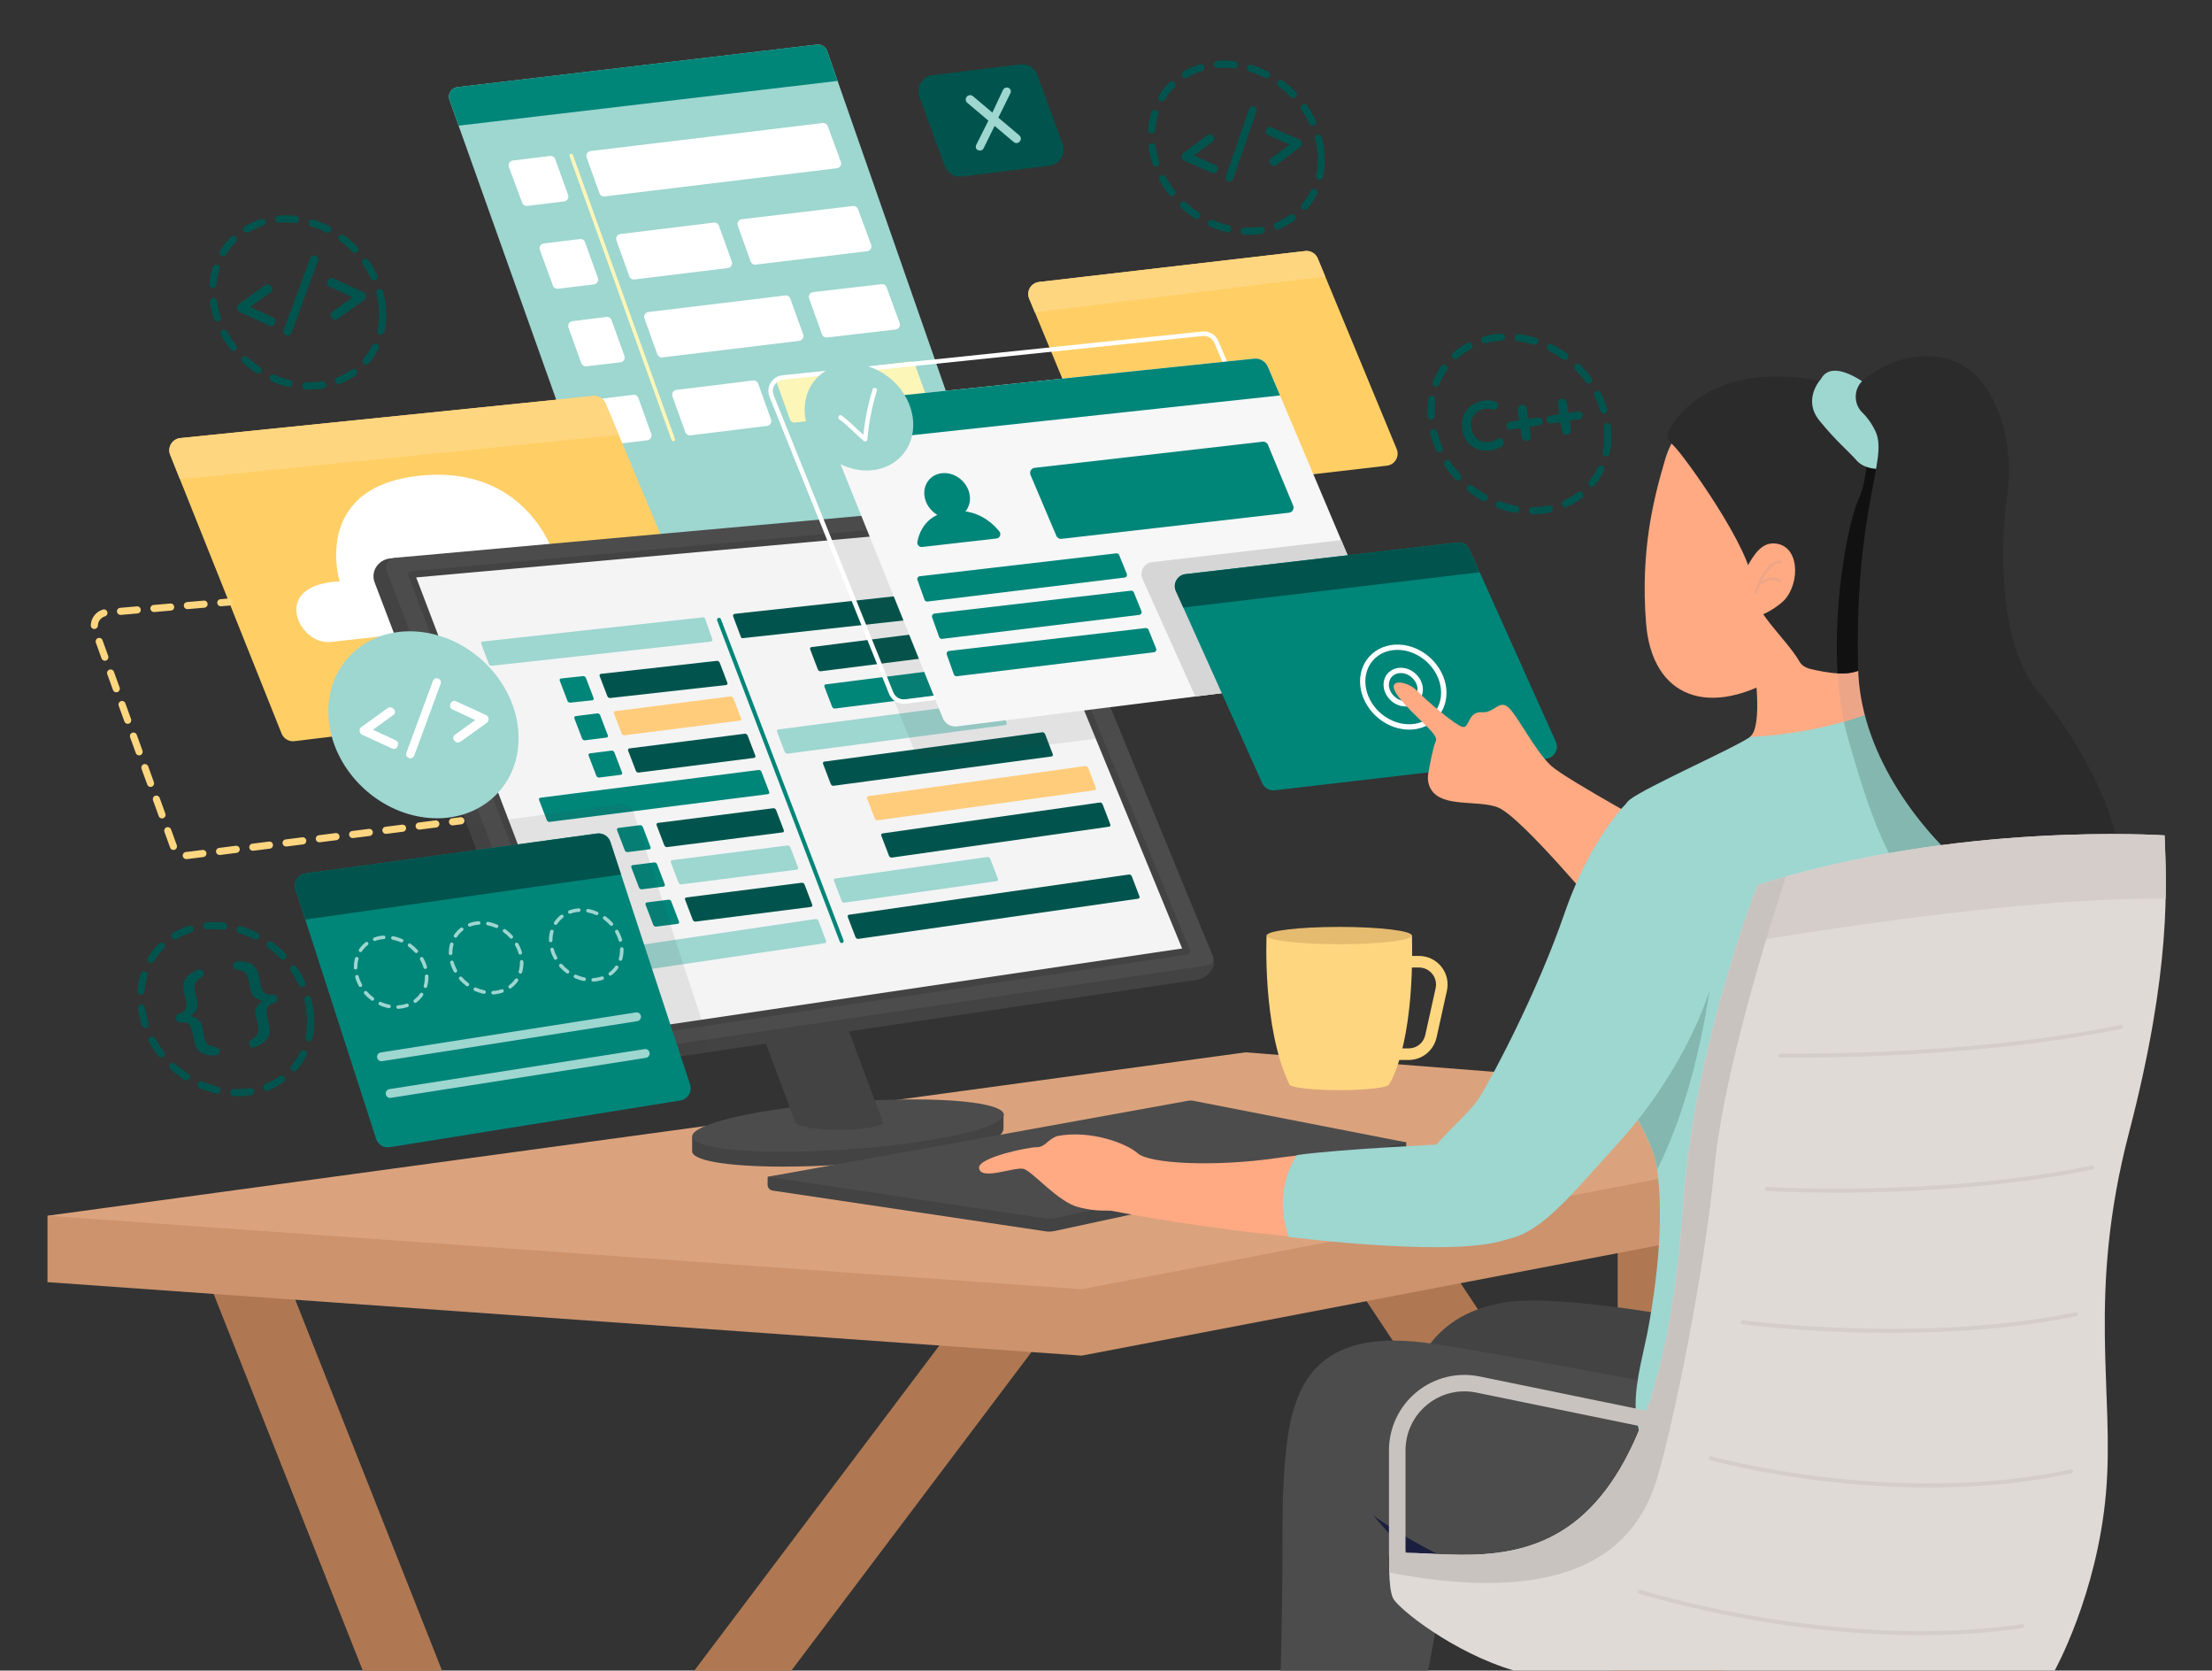 <svg xmlns="http://www.w3.org/2000/svg" xmlns:xlink="http://www.w3.org/1999/xlink" id="&#x143;&#xEB;&#xEE;&#xE9;_1" x="0px" y="0px" viewBox="0 0 4724.4 3567" style="enable-background:new 0 0 4724.4 3567;" xml:space="preserve"><rect x="0" y="0" width="4724.4" height="3567" fill="#333333" stroke="none"/><style type="text/css">	.st0{fill:#AF7852;}	.st1{fill:#CC936D;}	.st2{fill:#DBA37D;}	.st3{fill:#FFD680;}	.st4{fill:#E5BB70;}	.st5{fill:#9ED6D0;}	.st6{fill:#008579;}	.st7{fill:#FFFFFF;}	.st8{fill:#FCF6B8;}	.st9{fill:#FFCF66;}	.st10{fill:#434344;}	.st11{fill:#4C4C4C;}	.st12{fill:#F4F4F4;}	.st13{fill:#00544D;}	.st14{fill:#FFCC7C;}	.st15{opacity:0.1;fill:#434344;}	.st16{fill:#F7F7F7;}	.st17{fill:#D6D6D6;}	.st18{fill:#1B1F3F;}	.st19{fill:#FFAA83;}	.st20{fill:#84B7B0;}	.st21{fill:#EDA588;}	.st22{fill:#2B2B2B;}	.st23{fill:#111111;}	.st24{fill:#E0DAD7;}	.st25{fill:#D4CDCA;}	.st26{fill:#C9C3C0;}</style><g>	<g>		<g>			<g>				<polygon class="st0" points="1690.2,3567 1482.9,3567 2058.5,2803.6 2265.8,2803.6     "></polygon>				<rect x="3455" y="2523.8" class="st0" width="226.3" height="1043.2"></rect>				<polygon class="st0" points="3668.7,3567 3442.4,3567 2749.8,2523.8 2976.1,2523.8     "></polygon>				<polygon class="st0" points="944.1,3567 774.8,3567 423.6,2680.1 593,2680.1     "></polygon>			</g>			<g>				<polygon class="st1" points="101.4,2737.6 2310.3,2894.5 4287.6,2516.5 4287.6,2374.7 2851.8,2342 101.4,2595.8     "></polygon>				<polygon class="st2" points="101.4,2595.8 2310.3,2752.7 4287.6,2374.7 2660.3,2246.9     "></polygon>			</g>		</g>		<g>			<g>				<ellipse class="st3" cx="2860.4" cy="2314.9" rx="106.6" ry="12.7"></ellipse>				<path class="st3" d="M2705.2,1997.6c0,0-9.6,197.3,48.7,317.3H2967c0,0,54-76.5,48.7-317.3H2705.2z"></path>				<ellipse class="st4" cx="2860.4" cy="1997.6" rx="155.2" ry="18.5"></ellipse>				<g>					<path class="st3" d="M3008.6,2263.2h-35.9v-24.7h35.9c17.2,0,31.8-11.7,35.5-28.5l22.1-100c2.4-10.8-0.2-22-7.2-30.6      c-6.9-8.6-17.3-13.6-28.3-13.6h-37.1v-24.7h37.1c18.6,0,35.9,8.3,47.6,22.8s16,33.2,12,51.4l-22.1,100      c-3,13.5-10.6,25.7-21.4,34.4C3036,2258.5,3022.4,2263.2,3008.6,2263.2z"></path>				</g>			</g>			<g>				<g>					<g>						<path class="st5" d="M959.8,213.1l477.9,1341.1c3.1,9.3,12.4,15.1,22.1,13.9l756.3-97.2c12.9-1.6,21.1-14.7,16.9-27       L1766.7,109.1c-3.1-9.3-12.3-15.1-22-13.9L976.9,186C963.9,187.6,955.6,200.7,959.8,213.1z"></path>						<path class="st6" d="M1788.8,172.8l-22.1-63.7c-3.1-9.3-12.3-15.1-22-13.9L976.9,186c-13,1.5-21.3,14.7-17.1,27.1l19.7,55.2       L1788.8,172.8z"></path>					</g>					<g>						<g>							<path class="st7" d="M1204.9,430l-78.7,9.7c-4.7,0.6-9.2-2.2-10.9-6.6l-28.4-76.6c-2.3-6.2,1.8-13,8.4-13.8l79.6-9.7        c4.8-0.6,9.3,2.2,10.9,6.7l27.5,76.6C1215.5,422.5,1211.4,429.2,1204.9,430z"></path>							<path class="st7" d="M1268.6,607.3l-76.8,9.2c-4.7,0.6-9.2-2.2-10.9-6.7l-27.9-76.3c-2.3-6.2,1.8-12.9,8.4-13.7l77.2-9.4        c4.8-0.6,9.3,2.2,10.9,6.7l27.5,76.5C1279.2,599.8,1275.1,606.5,1268.6,607.3z"></path>							<path class="st7" d="M1325.2,773.6l-72.8,8.5c-4.7,0.6-9.2-2.2-10.9-6.7l-27.3-75.9c-2.2-6.2,1.9-12.8,8.4-13.7l72.6-9.1        c4.8-0.6,9.3,2.2,10.9,6.7l27.5,76.5C1335.9,766.1,1331.7,772.8,1325.2,773.6z"></path>							<path class="st7" d="M1382.5,940l-79.7,9.8c-4.8,0.6-9.3-2.2-10.9-6.7l-27.5-76.6c-2.2-6.2,1.9-12.9,8.4-13.7l79.7-9.8        c4.8-0.6,9.3,2.2,10.9,6.7l27.5,76.6C1393.2,932.5,1389.1,939.2,1382.5,940z"></path>						</g>						<g>							<path class="st7" d="M1757,262.7l-495.7,59.8c-6.5,0.8-10.7,7.5-8.4,13.7l27.5,76.5c1.6,4.5,6.1,7.3,10.9,6.7l496.2-60.2        c6.6-0.8,10.7-7.5,8.4-13.7l-28-76.2C1766.2,264.8,1761.7,262.1,1757,262.7z"></path>							<g>								<path class="st7" d="M1554.6,572.3L1355,596.7c-4.8,0.6-9.3-2.2-10.9-6.7l-27.5-76.6c-2.2-6.2,1.9-12.9,8.4-13.7l199.6-24.4         c4.8-0.6,9.3,2.2,10.9,6.7l27.5,76.6C1565.3,564.8,1561.2,571.5,1554.6,572.3z"></path>								<path class="st7" d="M1821.7,439.9l-237.5,28.2c-6.6,0.8-10.7,7.5-8.5,13.7l27.5,76.5c1.6,4.5,6.1,7.3,10.9,6.7l238.1-28.6         c6.6-0.8,10.7-7.5,8.4-13.8l-28.1-76.1C1830.9,442.1,1826.4,439.4,1821.7,439.9z"></path>							</g>							<g>								<path class="st7" d="M1638.4,909.4l-163.8,20.1c-4.8,0.6-9.3-2.2-10.9-6.7l-27.5-76.6c-2.2-6.2,1.9-12.9,8.4-13.7         l163.8-20.1c4.8-0.6,9.3,2.2,10.9,6.7l27.5,76.6C1649.1,901.9,1645,908.6,1638.4,909.4z"></path>								<path class="st8" d="M1943.5,772L1668,805.2c-6.6,0.8-10.7,7.5-8.4,13.7l27.5,76.6c1.6,4.5,6.1,7.3,10.8,6.7l276.4-31.1         c6.6-0.7,10.8-7.5,8.5-13.7l-28.5-78.6C1952.8,774.3,1948.2,771.5,1943.5,772z"></path>							</g>							<g>								<path class="st7" d="M1707,727.8l-292.2,35.3c-4.8,0.6-9.3-2.2-10.9-6.7l-27.5-76.5c-2.2-6.2,1.9-12.9,8.4-13.7l292.2-35.3         c4.8-0.6,9.3,2.2,10.9,6.7l27.5,76.5C1717.7,720.3,1713.5,727,1707,727.8z"></path>								<path class="st7" d="M1882.7,606.7l-146.1,17c-6.6,0.8-10.7,7.4-8.5,13.7l27.5,76.5c1.6,4.5,6.1,7.3,10.9,6.7l146.5-17.1         c6.6-0.8,10.7-7.5,8.5-13.7l-27.9-76.4C1891.9,608.9,1887.5,606.1,1882.7,606.7z"></path>							</g>						</g>						<path class="st8" d="M1438,942.2c-1.6,0-3-1-3.6-2.5l-218-606.4c-0.7-2,0.3-4.1,2.3-4.9c2-0.7,4.1,0.3,4.9,2.3l218,606.4       c0.7,2-0.3,4.1-2.3,4.9C1438.9,942.2,1438.4,942.2,1438,942.2z"></path>					</g>				</g>				<g>					<g>						<g>							<g>								<path class="st9" d="M1514.7,1474.8L629,1582.5c-11.8,1.5-23.2-5.2-27.6-16.3l-237.9-595c-6.5-16.2,4.3-34,21.6-35.8         l881.4-89.9c11.5-1.2,22.4,5.3,26.9,15.9l242.2,577.3C1542.3,1454.6,1531.9,1472.6,1514.7,1474.8z"></path>							</g>							<path class="st3" d="M1321.6,928.5l-28.2-67.2c-4.5-10.7-15.4-17.1-26.9-15.9l-881.4,89.9c-17.3,1.8-28.1,19.6-21.6,35.8        l20.8,52L1321.6,928.5z"></path>						</g>						<path class="st7" d="M707.3,1370.6l557.3-62.2c40.6-4.5,54.7-52.2,26-88.7c-22.3-28.4-56.9-50.5-108.7-38.4       c0,0-58.7-190.9-288.2-165.3c-229.5,25.6-168.3,225.6-168.3,225.6s-54-0.6-80.1,27.6C610.9,1306.6,653.9,1376.6,707.3,1370.6z       "></path>					</g>					<g>						<path class="st3" d="M471.6,1294.5c-3.9,0-7.2-3-7.6-6.9c-0.4-4.2,2.7-7.9,6.9-8.2l18-1.5c4.2-0.4,7.9,2.7,8.2,6.9       c0.4,4.2-2.7,7.9-6.9,8.2l-18,1.5C472,1294.5,471.8,1294.5,471.6,1294.5z"></path>						<path class="st3" d="M397.8,1834.3c-4.2,0-7.5-3.3-7.6-7.5c0-4.2,3.3-7.6,7.5-7.7c0.8,0,1.6-0.1,2.4-0.2l32.3-4.1       c4.2-0.5,8,2.4,8.5,6.6c0.5,4.2-2.4,8-6.6,8.5L402,1834C400.6,1834.2,399.2,1834.3,397.8,1834.3       C397.8,1834.3,397.8,1834.3,397.8,1834.3z M468.9,1825.5c-3.8,0-7-2.8-7.5-6.6c-0.5-4.2,2.4-8,6.6-8.5l35.5-4.5       c4.2-0.5,8,2.4,8.5,6.6c0.5,4.2-2.4,8-6.6,8.5l-35.5,4.5C469.5,1825.5,469.2,1825.5,468.9,1825.5z M539.9,1816.5       c-3.8,0-7-2.8-7.5-6.6c-0.5-4.2,2.4-8,6.6-8.5l35.5-4.5c4.2-0.5,8,2.4,8.5,6.6s-2.4,8-6.6,8.5l-35.5,4.5       C540.6,1816.4,540.2,1816.5,539.9,1816.5z M370.5,1814.9c-3.1,0-6-1.9-7.1-5l-12.2-33.7c-1.4-3.9,0.6-8.3,4.5-9.7       c3.9-1.4,8.3,0.6,9.7,4.5l12.2,33.7c1.4,3.9-0.6,8.3-4.5,9.7C372.2,1814.7,371.3,1814.9,370.5,1814.9z M611,1807.4       c-3.8,0-7-2.8-7.5-6.6c-0.5-4.2,2.4-8,6.6-8.5l35.5-4.5c4.2-0.5,8,2.4,8.5,6.6c0.5,4.2-2.4,8-6.6,8.5l-35.5,4.5       C611.6,1807.4,611.3,1807.4,611,1807.4z M682,1798.4c-3.8,0-7-2.8-7.5-6.6c-0.5-4.2,2.4-8,6.6-8.5l35.5-4.5       c4.2-0.5,8,2.4,8.5,6.6c0.5,4.2-2.4,8-6.6,8.5l-35.5,4.5C682.7,1798.4,682.4,1798.4,682,1798.4z M753.1,1789.4       c-3.8,0-7-2.8-7.5-6.6c-0.5-4.2,2.4-8,6.6-8.5l35.5-4.5c4.2-0.5,8,2.4,8.5,6.6c0.5,4.2-2.4,8-6.6,8.5l-35.5,4.5       C753.8,1789.4,753.4,1789.4,753.1,1789.4z M824.2,1780.4c-3.8,0-7-2.8-7.5-6.6c-0.5-4.2,2.4-8,6.6-8.5l35.5-4.5       c4.2-0.5,8,2.4,8.5,6.6c0.5,4.2-2.4,8-6.6,8.5l-35.5,4.5C824.8,1780.3,824.5,1780.4,824.2,1780.4z M895.2,1771.3       c-3.8,0-7-2.8-7.5-6.6c-0.5-4.2,2.4-8,6.6-8.5l35.5-4.5c4.2-0.5,8,2.4,8.5,6.6c0.5,4.2-2.4,8-6.6,8.5l-35.5,4.5       C895.9,1771.3,895.6,1771.3,895.2,1771.3z M346.1,1747.5c-3.1,0-6-1.9-7.1-5l-12.2-33.7c-1.4-3.9,0.6-8.3,4.5-9.7       c3.9-1.4,8.3,0.6,9.7,4.5l12.2,33.7c1.4,3.9-0.6,8.3-4.5,9.7C347.8,1747.4,346.9,1747.5,346.1,1747.5z M321.6,1680.2       c-3.1,0-6-1.9-7.1-5l-12.2-33.7c-1.4-3.9,0.6-8.3,4.5-9.7c3.9-1.4,8.3,0.6,9.7,4.5l12.2,33.7c1.4,3.9-0.6,8.3-4.5,9.7       C323.4,1680.1,322.5,1680.2,321.6,1680.2z M297.2,1612.9c-3.1,0-6-1.9-7.1-5l-12.2-33.7c-1.4-3.9,0.6-8.3,4.5-9.7       c3.9-1.4,8.3,0.6,9.7,4.5l12.2,33.7c1.4,3.9-0.6,8.3-4.5,9.7C299,1612.7,298.1,1612.9,297.2,1612.9z M272.8,1545.5       c-3.1,0-6-1.9-7.1-5l-12.2-33.7c-1.4-3.9,0.6-8.3,4.5-9.7c3.9-1.4,8.3,0.6,9.7,4.5l12.2,33.7c1.4,3.9-0.6,8.3-4.5,9.7       C274.5,1545.4,273.7,1545.5,272.8,1545.5z M248.4,1478.2c-3.1,0-6-1.9-7.1-5l-12.2-33.7c-1.4-3.9,0.6-8.3,4.5-9.7       c3.9-1.4,8.3,0.6,9.7,4.5l12.2,33.7c1.4,3.9-0.6,8.3-4.5,9.7C250.1,1478,249.2,1478.2,248.4,1478.2z M224,1410.8       c-3.1,0-6-1.9-7.1-5l-12.2-33.7c-1.4-3.9,0.6-8.3,4.5-9.7c3.9-1.4,8.3,0.6,9.7,4.5l12.2,33.7c1.4,3.9-0.6,8.3-4.5,9.7       C225.7,1410.7,224.8,1410.8,224,1410.8z M201.5,1343c-0.1,0-0.1,0-0.2,0c-4.2-0.1-7.5-3.6-7.4-7.8c0.4-15.5,11-29.3,25.9-33.7       c4-1.2,8.2,1.1,9.4,5.2c1.2,4-1.1,8.2-5.2,9.4c-8.6,2.5-14.7,10.5-14.9,19.5C208.9,1339.8,205.6,1343,201.5,1343z        M257.4,1312.9c-3.9,0-7.2-3-7.6-6.9c-0.4-4.2,2.7-7.9,6.9-8.2l35.7-3.1c4.2-0.4,7.9,2.7,8.2,6.9c0.4,4.2-2.7,7.9-6.9,8.2       l-35.7,3.1C257.9,1312.9,257.7,1312.9,257.4,1312.9z M328.8,1306.8c-3.9,0-7.2-3-7.6-6.9c-0.4-4.2,2.7-7.9,6.9-8.2l35.7-3.1       c4.2-0.4,7.9,2.7,8.2,6.9c0.4,4.2-2.7,7.9-6.9,8.2l-35.7,3.1C329.3,1306.7,329,1306.8,328.8,1306.8z M400.2,1300.6       c-3.9,0-7.2-3-7.6-6.9c-0.4-4.2,2.7-7.9,6.9-8.2l35.7-3.1c4.2-0.4,7.9,2.7,8.2,6.9c0.4,4.2-2.7,7.9-6.9,8.2l-35.7,3.1       C400.6,1300.6,400.4,1300.6,400.2,1300.6z M966.4,1762.3c-3.8,0-7-2.8-7.5-6.6c-0.5-4.2,2.4-8,6.6-8.5l17.9-2.3       c4.2-0.5,8,2.4,8.5,6.6s-2.4,8-6.6,8.5l-17.9,2.3C967,1762.3,966.7,1762.3,966.4,1762.3z"></path>					</g>				</g>				<g>					<g>						<g>							<path class="st10" d="M2143.3,2408.8v-29.3l-74.8,5.4c-31.2-3.6-71.3-5.7-119-5.7c-144.2,0-310.9,18.6-403,43.5l-68.2,4.9v30        c-1.5,19.6,70.9,33.3,194.5,33.3c167.1,0,364.6-25,441-55.9C2137.4,2425.6,2142.8,2419.3,2143.3,2408.8z"></path>							<path class="st11" d="M2113.8,2403.3c-76.4,30.9-273.8,55.9-441,55.9s-240.7-25-164.3-55.9c76.4-30.9,273.8-55.9,441-55.9        C2116.6,2347.4,2190.2,2372.5,2113.8,2403.3z"></path>						</g>						<path class="st10" d="M1886.8,2398.4c0,0-15.8,13.9-93.6,13.9c-77.8,0-93.6-13.9-93.6-13.9l-113.1-301.7h187.2L1886.8,2398.4z       "></path>					</g>					<g>						<g>							<g>								<path class="st10" d="M2557,2091.9L1199.9,2293L800.1,1243.5c-4.5-11.9-2.6-25.3,5.1-35.4c7.1-9.3,17.9-15.1,29.6-15.9         l1331.9-91.4l423.4,941.6c4.5,10,3.1,21.6-3.5,30.3l-2.5,3.3C2577.5,2084.6,2567.8,2090.3,2557,2091.9z"></path>								<path class="st11" d="M2579.7,2061.1l-1356.2,200.9L826.1,1218.9c-4.9-12.8,3.8-26.7,17.4-27.9l1346.8-121.1l400.3,972.1         C2594.1,2050.4,2588.7,2059.8,2579.7,2061.1z"></path>							</g>							<g>								<g>									<polygon class="st12" points="2534.9,2031 1257.4,2220.2 878.9,1226.6 2156.4,1111.7          "></polygon>								</g>								<g>									<path class="st10" d="M1257.4,2227.4c-2.9,0-5.6-1.8-6.7-4.6l-378.5-993.6c-0.8-2.1-0.6-4.4,0.6-6.3          c1.2-1.9,3.2-3.1,5.4-3.3l1277.5-114.9c3.1-0.3,6,1.5,7.2,4.4l378.5,919.2c0.8,2,0.7,4.3-0.4,6.2c-1.1,1.9-3,3.2-5.2,3.5          l-1277.5,189.3C1258.1,2227.3,1257.8,2227.4,1257.4,2227.4z M888.9,1232.9l373.1,979.4l1262.8-187.1l-373-905.9          L888.9,1232.9z"></path>								</g>							</g>						</g>					</g>					<g>						<path class="st6" d="M1640.3,1695.6l-466.6,59.3c-2.3,0.3-5-1.5-6-4.1l-16.2-42.4c-1-2.5,0.1-4.8,2.4-5.1l466.6-59.3       c2.3-0.3,5,1.5,6,4.1l16.2,42.4C1643.7,1693,1642.6,1695.3,1640.3,1695.6z"></path>						<path class="st13" d="M2219.3,1374l-466.6,59.3c-2.3,0.3-5-1.5-6-4.1l-16.2-42.4c-1-2.5,0.1-4.8,2.4-5.1l466.6-59.3       c2.3-0.3,5,1.5,6,4.1l16.2,42.4C2222.7,1371.4,2221.6,1373.7,2219.3,1374z"></path>						<path class="st6" d="M2249.7,1453.6l-466.6,59.3c-2.3,0.3-5-1.5-6-4.1l-16.2-42.4c-1-2.5,0.1-4.8,2.4-5.1L2230,1402       c2.3-0.3,5,1.5,6,4.1l16.2,42.4C2253.1,1451,2252,1453.3,2249.7,1453.6z"></path>						<path class="st14" d="M2338.1,1687.2l-463.9,64.3c-2.3,0.3-5-1.5-6-4.1l-16.2-42.4c-1-2.5,0.1-4.8,2.4-5.1l463.9-64.3       c2.3-0.3,5,1.5,6,4.1l16.2,42.4C2341.5,1684.6,2340.4,1686.9,2338.1,1687.2z"></path>						<path class="st13" d="M2368.9,1765.1l-464.3,66c-2.3,0.3-5-1.5-6-4.1l-16.2-42.4c-1-2.5,0.1-4.8,2.4-5.1l464.3-66       c2.3-0.3,5,1.5,6,4.1l16.2,42.4C2372.3,1762.5,2371.3,1764.8,2368.9,1765.1z"></path>						<path class="st5" d="M2128.9,1881.4l-325.4,46c-2.3,0.3-5-1.5-6-4.1l-16.2-42.4c-1-2.5,0.1-4.8,2.4-5.1l325.4-46       c2.3-0.3,5,1.5,6,4.1l16.2,42.4C2132.3,1878.8,2131.2,1881.1,2128.9,1881.4z"></path>						<path class="st13" d="M2431.2,1918.8l-598.2,85.9c-2.3,0.3-5-1.5-6-4.1l-16.2-42.4c-1-2.5,0.1-4.8,2.4-5.1l598.2-85.9       c2.3-0.3,5,1.5,6,4.1l16.2,42.4C2434.6,1916.2,2433.5,1918.5,2431.2,1918.8z"></path>						<path class="st5" d="M2147.3,1548.2l-465.4,61c-2.3,0.3-5-1.5-6-4.1l-16.2-42.4c-1-2.5,0.1-4.8,2.4-5.1l465.4-61       c2.3-0.3,5,1.5,6,4.1l16.2,42.4C2150.7,1545.6,2149.6,1547.9,2147.3,1548.2z"></path>						<path class="st13" d="M2246,1615.1l-465.8,62.7c-2.3,0.3-5-1.5-6-4.1l-16.2-42.4c-1-2.5,0.1-4.8,2.4-5.1l465.8-62.7       c2.3-0.3,5,1.5,6,4.1l16.2,42.4C2249.4,1612.5,2248.3,1614.8,2246,1615.1z"></path>						<path class="st6" d="M1265.3,1495.2l-47.4,5.1c-2.3,0.3-5-1.5-6-4.1l-16.2-42.4c-1-2.5,0.1-4.8,2.4-5.1l47.4-5.1       c2.3-0.3,5,1.5,6,4.1l16.2,42.4C1268.7,1492.6,1267.6,1494.9,1265.3,1495.2z"></path>						<path class="st6" d="M1295.7,1574.8l-46.6,5.9c-2.3,0.3-5-1.5-6-4.1l-16.2-42.4c-1-2.5,0.1-4.8,2.4-5.1l46.6-5.9       c2.3-0.3,5,1.5,6,4.1l16.2,42.4C1299.1,1572.2,1298,1574.5,1295.7,1574.8z"></path>						<path class="st6" d="M1326.1,1654.3l-46.6,5.9c-2.3,0.3-5-1.5-6-4.1l-16.2-42.4c-1-2.5,0.1-4.8,2.4-5.1l46.6-5.9       c2.3-0.3,5,1.5,6,4.1l16.2,42.4C1329.5,1651.7,1328.4,1654,1326.1,1654.3z"></path>						<path class="st13" d="M1551,1462.6l-247.9,27.8c-2.3,0.3-5-1.5-6-4.1l-16.2-42.4c-1-2.5,0.1-4.8,2.4-5.1l247.9-27.8       c2.3-0.3,5,1.5,6,4.1l16.2,42.4C1554.5,1460,1553.4,1462.3,1551,1462.6z"></path>						<path class="st14" d="M1580.3,1538.6l-246.8,31.4c-2.3,0.3-5-1.5-6-4.1l-16.2-42.4c-1-2.5,0.1-4.8,2.4-5.1l246.8-31.4       c2.3-0.3,5,1.5,6,4.1l16.2,42.4C1583.7,1536,1582.6,1538.3,1580.3,1538.6z"></path>						<path class="st13" d="M1610.7,1618.2l-246.8,31.4c-2.3,0.3-5-1.5-6-4.1l-16.2-42.4c-1-2.5,0.1-4.8,2.4-5.1l246.8-31.4       c2.3-0.3,5,1.5,6,4.1l16.2,42.4C1614.1,1615.6,1613,1617.9,1610.7,1618.2z"></path>						<path class="st5" d="M1761.9,2013.8l-466.6,69.2c-2.3,0.3-5-1.5-6-4.1l-16.2-42.4c-1-2.5,0.1-4.8,2.4-5.1l466.6-69.2       c2.3-0.3,5,1.5,6,4.1l16.2,42.4C1765.3,2011.2,1764.2,2013.5,1761.9,2013.8z"></path>						<path class="st6" d="M1386.9,1813.5l-46.6,5.9c-2.3,0.3-5-1.5-6-4.1l-16.2-42.4c-1-2.5,0.1-4.8,2.4-5.1l46.6-5.9       c2.3-0.3,5,1.5,6,4.1l16.2,42.4C1390.3,1810.9,1389.2,1813.2,1386.9,1813.5z"></path>						<path class="st6" d="M1417.3,1893l-46.6,5.9c-2.3,0.3-5-1.5-6-4.1l-16.2-42.4c-1-2.5,0.1-4.8,2.4-5.1l46.6-5.9       c2.3-0.3,5,1.5,6,4.1l16.2,42.4C1420.7,1890.4,1419.6,1892.7,1417.3,1893z"></path>						<path class="st6" d="M1447.7,1972.6l-46.6,5.9c-2.3,0.3-5-1.5-6-4.1l-16.2-42.4c-1-2.5,0.1-4.8,2.4-5.1l46.6-5.9       c2.3-0.3,5,1.5,6,4.1l16.2,42.4C1451.1,1970,1450,1972.3,1447.7,1972.6z"></path>						<path class="st13" d="M1671.5,1777.3l-246.8,31.4c-2.3,0.3-5-1.5-6-4.1l-16.2-42.4c-1-2.5,0.1-4.8,2.4-5.1l246.8-31.4       c2.3-0.3,5,1.5,6,4.1l16.2,42.4C1674.9,1774.7,1673.8,1777,1671.5,1777.3z"></path>						<path class="st5" d="M1701.9,1856.8l-246.8,31.4c-2.3,0.3-5-1.5-6-4.1l-16.2-42.4c-1-2.5,0.1-4.8,2.4-5.1l246.8-31.4       c2.3-0.3,5,1.5,6,4.1l16.2,42.4C1705.3,1854.3,1704.2,1856.6,1701.9,1856.8z"></path>						<path class="st13" d="M1732.3,1936.4l-246.8,31.4c-2.3,0.3-5-1.5-6-4.1l-16.2-42.4c-1-2.5,0.1-4.8,2.4-5.1l246.8-31.4       c2.3-0.3,5,1.5,6,4.1l16.2,42.4C1735.7,1933.8,1734.6,1936.1,1732.3,1936.4z"></path>						<g>							<path class="st6" d="M1797.7,2013.5c-1.7,0-3.3-1-4-2.7l-262-685.9c-0.8-2.2,0.3-4.7,2.5-5.5c2.2-0.8,4.7,0.3,5.5,2.5        l262,685.9c0.8,2.2-0.3,4.7-2.5,5.5C1798.7,2013.4,1798.2,2013.5,1797.7,2013.5z"></path>						</g>						<g>							<path class="st5" d="M1505.8,1320.7c-0.6-1.7-2.3-2.8-4.1-2.6l-471.4,51.8c-2.3,0.3-3.4,2.6-2.4,5.1l16.2,42.4        c1,2.5,3.6,4.4,6,4.1l468.1-51.5c2.5-0.3,4.1-2.8,3.2-5.1L1505.8,1320.7z"></path>							<path class="st13" d="M2064.8,1305.1l-16.2-42.4c-1-2.5-3.6-4.4-6-4.1l-473.6,52.1c-2.5,0.3-4.1,2.8-3.2,5.2l16.6,44.2        c0.6,1.7,2.3,2.7,4,2.5l475.9-52.3C2064.7,1310,2065.8,1307.7,2064.8,1305.1z"></path>						</g>					</g>					<path class="st15" d="M1199.9,2293l320.9-47.5L1353,1734.9c-4-12-15.9-19.5-28.5-17.8l-327,44.7L1199.9,2293z"></path>					<path class="st15" d="M2190.3,1069.9l-436.1,39.2l199.4,495.1c4.9,12.2,17.5,19.6,30.5,17.9l412.3-51.7L2190.3,1069.9z"></path>				</g>				<g>					<g>						<g>							<path class="st13" d="M2666.8,501.3c-3.1,0-6.3-0.1-9.4-0.2c-4.2-0.2-7.4-3.8-7.2-8c0.2-4.2,3.8-7.4,8-7.2        c11.7,0.6,23.3,0,34.4-1.8c4.1-0.7,8,2.2,8.7,6.3c0.6,4.1-2.2,8-6.3,8.7C2685.7,500.6,2676.3,501.3,2666.8,501.3z         M2622.1,496c-0.6,0-1.2-0.1-1.8-0.2c-12-2.9-23.9-6.9-35.4-11.9c-3.8-1.7-5.6-6.1-3.9-10c1.7-3.8,6.1-5.6,10-3.9        c10.7,4.6,21.8,8.4,32.9,11c4.1,1,6.6,5.1,5.6,9.2C2628.7,493.6,2625.6,496,2622.1,496z M2728.4,489.8c-3,0-5.9-1.8-7.1-4.8        c-1.6-3.9,0.3-8.3,4.2-9.9c10.7-4.3,20.8-9.8,30-16.3c3.4-2.4,8.2-1.6,10.6,1.8c2.4,3.4,1.6,8.2-1.8,10.6        c-10.2,7.3-21.4,13.3-33.2,18C2730.3,489.6,2729.4,489.8,2728.4,489.8z M2556.2,467.4c-1.4,0-2.9-0.4-4.1-1.2        c-10.4-6.8-20.3-14.4-29.5-22.8c-3.1-2.8-3.3-7.6-0.5-10.7c2.8-3.1,7.6-3.3,10.7-0.5c8.6,7.8,17.8,15,27.5,21.3        c3.5,2.3,4.5,7,2.2,10.5C2561.2,466.2,2558.7,467.4,2556.2,467.4z M2786.5,448.3c-1.7,0-3.5-0.6-4.9-1.8        c-3.2-2.7-3.6-7.5-0.9-10.7c7.4-8.7,13.7-18.2,18.7-28.5c1.8-3.8,6.4-5.3,10.2-3.5c3.8,1.8,5.3,6.4,3.5,10.2        c-5.6,11.4-12.6,22-20.8,31.6C2790.8,447.4,2788.7,448.3,2786.5,448.3z M2503.2,419c-2.2,0-4.5-1-6-2.9        c-7.8-9.8-14.7-20.3-20.6-31.1c-2-3.7-0.7-8.3,3-10.3c3.7-2,8.3-0.7,10.3,3c5.5,10.1,12,19.8,19.2,29c2.6,3.3,2,8.1-1.3,10.7        C2506.5,418.4,2504.9,419,2503.2,419z M2818.2,384.3c-0.5,0-1.1-0.1-1.7-0.2c-4.1-0.9-6.7-5-5.8-9.1        c2.4-11,3.7-22.4,3.7-34.1c0-2,0.8-3.8,2.1-5.2c-1.4-1.3-2.3-3.1-2.4-5.1c-0.7-11.3-2.5-22.8-5.5-34.1        c-1.1-4.1,1.4-8.2,5.4-9.3c4.1-1.1,8.2,1.4,9.3,5.4c3.2,12.2,5.2,24.7,6,37c0.1,2.2-0.7,4.2-2,5.7c1.5,1.4,2.4,3.3,2.4,5.5        c0,12.8-1.4,25.4-4,37.4C2824.8,381.9,2821.6,384.3,2818.2,384.3z M2468.9,355.9c-3.2,0-6.1-2-7.2-5.2        c-4-12-6.9-24.3-8.5-36.5c-0.5-4.2,2.4-8,6.5-8.5c4.2-0.5,8,2.4,8.5,6.5c1.5,11.3,4.1,22.6,7.8,33.7c1.3,4-0.8,8.3-4.8,9.6        C2470.5,355.8,2469.7,355.9,2468.9,355.9z M2459.7,284.9c-0.2,0-0.4,0-0.6,0c-4.2-0.3-7.3-4-7-8.1c0.9-12.7,3.3-25.2,6.9-37        c1.2-4,5.5-6.2,9.5-5c4,1.2,6.2,5.5,5,9.5c-3.3,10.7-5.4,22.1-6.3,33.7C2466.9,281.8,2463.6,284.9,2459.7,284.9z         M2803.6,268.4c-2.9,0-5.6-1.6-6.9-4.4c-4.9-10.4-10.7-20.5-17.4-30c-2.4-3.4-1.6-8.2,1.9-10.6c3.4-2.4,8.2-1.6,10.6,1.9        c7.2,10.3,13.5,21.1,18.7,32.3c1.8,3.8,0.2,8.3-3.6,10.1C2805.8,268.2,2804.7,268.4,2803.6,268.4z M2481,216.7        c-1.3,0-2.7-0.4-3.9-1.1c-3.6-2.2-4.7-6.8-2.6-10.4c6.5-10.8,14.4-20.8,23.4-29.7c3-2.9,7.8-2.9,10.7,0.1        c2.9,3,2.9,7.8-0.1,10.7c-8.1,8-15.2,17-21.1,26.8C2486,215.4,2483.5,216.7,2481,216.7z M2762.5,209.5c-2,0-3.9-0.8-5.4-2.3        c-8.1-8.3-16.9-16-26.3-22.9c-3.4-2.5-4.1-7.2-1.6-10.6c2.5-3.4,7.2-4.1,10.6-1.6c10,7.4,19.4,15.6,28.1,24.5        c2.9,3,2.9,7.8-0.1,10.7C2766.3,208.8,2764.4,209.5,2762.5,209.5z M2704.7,166.9c-1.2,0-2.3-0.3-3.4-0.8        c-10.4-5.3-21.2-9.7-32.2-13c-4-1.2-6.3-5.5-5-9.5c1.2-4,5.5-6.3,9.5-5c11.8,3.6,23.4,8.3,34.6,14c3.7,1.9,5.2,6.5,3.3,10.2        C2710.1,165.4,2707.4,166.9,2704.7,166.9z M2531.8,166.6c-2.6,0-5.1-1.3-6.5-3.7c-2.1-3.6-0.9-8.3,2.7-10.4        c10.8-6.3,22.4-11.5,34.5-15.2c4-1.2,8.3,1,9.5,5c1.2,4-1,8.3-5,9.5c-11,3.4-21.6,8-31.3,13.8        C2534.4,166.2,2533.1,166.6,2531.8,166.6z M2636,146c-0.3,0-0.6,0-0.9-0.1c-11.6-1.4-23.3-1.6-34.5-0.7        c-4.2,0.3-7.8-2.8-8.2-7c-0.3-4.2,2.8-7.8,7-8.2c12.2-1,24.9-0.8,37.5,0.7c4.2,0.5,7.1,4.3,6.7,8.4        C2643.1,143.2,2639.8,146,2636,146z"></path>						</g>						<g>							<path class="st13" d="M2599.8,355.3c-0.7-1.1-1.7-1.9-3.1-2.5l-46.6-20.6l40.5-30.5c1.1-0.9,1.9-1.9,2.4-3        c0.5-1.1,0.6-2.2,0.5-3.3c-0.3-2.3-1.5-4.4-3.7-6.3c-2.2-1.9-4.4-2.7-6.5-2.4c-1.1,0.1-2.2,0.5-3.4,1.2        c-1.2,0.6-2.5,1.5-3.8,2.5l-49.5,37.2c-1.2,0.9-2.1,2.1-2.6,3.6c-0.5,1.4-0.6,2.9-0.5,4.5c0.2,1.4,0.7,2.8,1.5,4.1        c0.8,1.3,1.9,2.3,3.4,3l57.1,24.8c1.6,0.7,3.2,1.3,4.6,1.8c1.5,0.5,2.8,0.7,4,0.6c1.9-0.2,3.6-1.5,5.1-3.7        c1.6-2.2,2.2-4.7,1.9-7.3C2600.9,357.5,2600.5,356.4,2599.8,355.3z"></path>							<path class="st13" d="M2680.4,228.1c-2.1-1.2-4.1-1.8-5.9-1.5c-1.4,0.2-2.7,0.8-3.9,1.8c-1.2,1-2.1,2.4-2.7,4l-49.9,144.4        c-0.5,1.4-0.7,2.7-0.5,4.1c0.3,2.4,1.5,4.3,3.7,5.5c2.2,1.3,4.2,1.8,6,1.6c1.5-0.2,2.9-0.8,4-1.8c1.1-1,2-2.4,2.6-4        l49.8-144.4c0.5-1.4,0.7-2.7,0.5-4.1C2683.7,231.2,2682.5,229.4,2680.4,228.1z"></path>							<path class="st13" d="M2780.7,305.3c-0.2-1.5-0.7-2.9-1.5-4.2c-0.8-1.3-1.9-2.2-3.3-2.8l-57.1-24.8c-1.6-0.7-3.2-1.3-4.6-1.8        c-1.5-0.5-2.8-0.7-4-0.6c-1.8,0.2-3.4,1.4-5,3.7c-1.6,2.3-2.3,4.7-1.9,7.3c0.1,1.2,0.6,2.3,1.3,3.4c0.7,1.1,1.7,1.9,3.1,2.5        l46.6,20.6l-40.5,30.6c-1.1,0.9-1.9,1.9-2.4,3c-0.5,1.1-0.6,2.2-0.5,3.4c0.3,2.3,1.5,4.4,3.7,6.3c2.2,1.9,4.4,2.7,6.5,2.4        c1.2-0.1,2.4-0.6,3.5-1.3c1.1-0.7,2.4-1.5,3.7-2.4l49.5-37.2c1.2-0.9,2.1-2.1,2.6-3.6        C2780.8,308.3,2780.9,306.8,2780.7,305.3z"></path>						</g>					</g>					<g>						<g>							<path class="st13" d="M662.1,831.6c-3.1,0-6.3-0.1-9.4-0.2c-4.2-0.2-7.4-3.8-7.2-8c0.2-4.2,3.8-7.4,8-7.2        c2.9,0.1,5.8,0.2,8.6,0.2c8.7,0,17.4-0.7,25.8-2c4.1-0.6,8,2.2,8.7,6.3c0.7,4.1-2.2,8-6.3,8.7        C681,830.9,671.6,831.6,662.1,831.6z M617.4,826.3c-0.6,0-1.2-0.1-1.8-0.2c-12-2.9-23.9-6.9-35.4-11.9        c-3.8-1.7-5.6-6.1-3.9-10c1.7-3.8,6.1-5.6,10-3.9c10.7,4.6,21.7,8.4,32.9,11c4.1,1,6.6,5.1,5.6,9.2        C624,823.9,620.8,826.3,617.4,826.3z M723.7,820.1c-3,0-5.9-1.8-7.1-4.8c-1.6-3.9,0.3-8.3,4.2-9.9c10.7-4.3,20.8-9.8,30-16.3        c3.4-2.4,8.2-1.6,10.6,1.8c2.4,3.4,1.6,8.2-1.8,10.6c-10.2,7.3-21.4,13.3-33.2,18C725.6,819.9,724.7,820.1,723.7,820.1z         M551.5,797.7c-1.4,0-2.9-0.4-4.1-1.2c-10.4-6.8-20.3-14.4-29.5-22.8c-3.1-2.8-3.3-7.6-0.5-10.7c2.8-3.1,7.6-3.3,10.7-0.5        c8.6,7.8,17.8,15,27.5,21.3c3.5,2.3,4.5,7,2.2,10.5C556.4,796.5,554,797.7,551.5,797.7z M781.8,778.6c-1.7,0-3.5-0.6-4.9-1.8        c-3.2-2.7-3.6-7.5-0.9-10.7c7.4-8.7,13.7-18.2,18.7-28.5c1.8-3.8,6.4-5.3,10.2-3.5c3.8,1.8,5.3,6.4,3.5,10.2        c-5.6,11.4-12.6,22-20.8,31.6C786.1,777.7,784,778.6,781.8,778.6z M498.5,749.3c-2.2,0-4.5-1-6-2.9        c-7.8-9.8-14.7-20.3-20.6-31.1c-2-3.7-0.7-8.3,3-10.3c3.7-2,8.3-0.7,10.3,3c5.5,10.1,12,19.8,19.2,29c2.6,3.3,2,8.1-1.3,10.7        C501.8,748.8,500.2,749.3,498.5,749.3z M813.4,714.6c-0.5,0-1.1-0.1-1.7-0.2c-4.1-0.9-6.7-5-5.8-9.1        c2.4-11,3.7-22.4,3.7-34.1c0-2,0.8-3.8,2.1-5.2c-1.4-1.3-2.3-3.1-2.4-5.1c-0.7-11.3-2.5-22.8-5.5-34.1        c-1.1-4.1,1.4-8.2,5.4-9.3c4.1-1.1,8.2,1.4,9.3,5.4c3.2,12.2,5.2,24.7,6,37c0.1,2.2-0.7,4.2-2,5.7c1.5,1.4,2.4,3.4,2.4,5.5        c0,12.8-1.4,25.4-4,37.4C820.1,712.2,816.9,714.6,813.4,714.6z M464.2,686.3c-3.2,0-6.1-2-7.2-5.2c-4-12-6.9-24.3-8.5-36.5        c-0.5-4.2,2.4-8,6.5-8.5c4.2-0.6,8,2.4,8.5,6.5c1.5,11.3,4.1,22.6,7.8,33.7c1.3,4-0.8,8.3-4.8,9.6        C465.8,686.1,465,686.3,464.2,686.3z M454.9,615.2c-0.2,0-0.4,0-0.6,0c-4.2-0.3-7.3-4-7-8.1c0.9-12.7,3.3-25.2,6.9-37        c1.2-4,5.5-6.2,9.5-5c4,1.2,6.2,5.5,5,9.5c-3.3,10.7-5.4,22.1-6.3,33.7C462.2,612.2,458.9,615.2,454.9,615.2z M798.9,598.7        c-2.9,0-5.6-1.6-6.9-4.4c-4.9-10.4-10.7-20.5-17.4-30c-2.4-3.4-1.6-8.2,1.9-10.6c3.4-2.4,8.2-1.6,10.6,1.9        c7.2,10.3,13.5,21.1,18.7,32.3c1.8,3.8,0.2,8.3-3.6,10.1C801.1,598.5,800,598.7,798.9,598.7z M476.3,547        c-1.3,0-2.7-0.4-3.9-1.1c-3.6-2.2-4.7-6.8-2.6-10.4c6.5-10.8,14.4-20.8,23.4-29.7c3-2.9,7.8-2.9,10.7,0.1        c2.9,3,2.9,7.8-0.1,10.7c-8.1,8-15.2,17-21.1,26.7C481.3,545.7,478.8,547,476.3,547z M757.8,539.8c-2,0-3.9-0.8-5.4-2.3        c-8.1-8.3-16.9-16-26.2-22.9c-3.4-2.5-4.1-7.2-1.6-10.6c2.5-3.4,7.2-4.1,10.6-1.6c10,7.4,19.4,15.6,28.1,24.5        c2.9,3,2.9,7.8-0.1,10.7C761.6,539.1,759.7,539.8,757.8,539.8z M700,497.2c-1.2,0-2.3-0.3-3.4-0.8        c-10.4-5.3-21.2-9.7-32.2-13c-4-1.2-6.3-5.5-5-9.5c1.2-4,5.5-6.3,9.5-5c11.8,3.6,23.4,8.3,34.6,14c3.7,1.9,5.2,6.5,3.3,10.2        C705.4,495.7,702.7,497.2,700,497.2z M527.1,496.9c-2.6,0-5.1-1.3-6.5-3.7c-2.1-3.6-0.9-8.3,2.7-10.4        c10.8-6.3,22.4-11.5,34.5-15.2c4-1.2,8.3,1,9.5,5c1.2,4-1,8.3-5,9.5c-11,3.4-21.6,8-31.3,13.8        C529.7,496.5,528.4,496.9,527.1,496.9z M631.3,476.3c-0.3,0-0.6,0-0.9-0.1c-11.6-1.4-23.3-1.6-34.5-0.7        c-4.2,0.3-7.8-2.8-8.2-7c-0.3-4.2,2.8-7.8,7-8.2c12.2-1,24.9-0.8,37.5,0.7c4.2,0.5,7.1,4.3,6.7,8.4        C638.4,473.5,635.1,476.3,631.3,476.3z"></path>						</g>						<g>							<path class="st13" d="M587.1,681.1c-0.7-1.2-1.8-2.1-3.3-2.8l-49.2-23l43.9-31.7c1.2-0.9,2.1-2,2.6-3.2        c0.5-1.2,0.7-2.3,0.6-3.5c-0.2-2.5-1.5-4.7-3.8-6.8c-2.3-2.1-4.6-3-6.9-2.8c-1.2,0.1-2.4,0.5-3.7,1.2        c-1.3,0.7-2.7,1.5-4.1,2.6l-53.7,38.6c-1.3,1-2.3,2.2-2.8,3.7c-0.6,1.5-0.7,3.1-0.6,4.8c0.2,1.5,0.7,3,1.5,4.4        c0.9,1.4,2,2.5,3.5,3.3l60.4,27.7c1.7,0.8,3.4,1.5,4.9,2.1c1.5,0.6,3,0.9,4.2,0.7c2-0.2,3.8-1.5,5.5-3.8        c1.7-2.4,2.4-4.9,2.1-7.8C588.2,683.5,587.8,682.3,587.1,681.1z"></path>							<path class="st13" d="M675.9,547.1c-2.2-1.4-4.3-2-6.3-1.8c-1.5,0.2-2.9,0.8-4.2,1.8c-1.3,1.1-2.3,2.5-2.9,4.2l-56.5,153.1        c-0.6,1.5-0.8,2.9-0.6,4.3c0.3,2.6,1.5,4.6,3.8,6c2.3,1.4,4.4,2,6.4,1.8c1.6-0.2,3.1-0.8,4.3-1.9c1.2-1.1,2.2-2.5,2.9-4.2        l56.3-153c0.6-1.5,0.8-2.9,0.6-4.3C679.3,550.5,678.1,548.5,675.9,547.1z"></path>							<path class="st13" d="M781.4,631.7c-0.2-1.6-0.7-3.2-1.5-4.5c-0.9-1.4-2-2.4-3.5-3.1l-60.4-27.7c-1.7-0.8-3.4-1.5-4.9-2.1        c-1.5-0.6-3-0.9-4.2-0.7c-1.9,0.2-3.7,1.5-5.5,3.8c-1.8,2.4-2.5,5-2.2,7.8c0.1,1.3,0.5,2.5,1.3,3.7c0.7,1.2,1.8,2.1,3.3,2.8        l49.2,23L709,666.4c-1.2,1-2.1,2-2.6,3.1c-0.5,1.1-0.7,2.3-0.6,3.6c0.2,2.5,1.5,4.7,3.8,6.8c2.3,2.1,4.6,3,6.9,2.8        c1.3-0.1,2.5-0.6,3.8-1.3c1.2-0.7,2.6-1.6,4-2.5l53.7-38.6c1.3-1,2.3-2.2,2.8-3.7C781.3,635,781.5,633.4,781.4,631.7z"></path>						</g>					</g>					<g>						<g>							<path class="st13" d="M3273.4,1098c-4.2,0-7.6-3.4-7.6-7.6c0-4.2,3.4-7.6,7.6-7.6c11.7-0.1,23.2-1.3,34.3-3.6        c4.1-0.9,8.1,1.8,9,5.9c0.9,4.1-1.8,8.1-5.9,9C3298.7,1096.7,3286.1,1098,3273.4,1098C3273.4,1098,3273.4,1098,3273.4,1098z         M3237.5,1094.9c-0.4,0-0.9,0-1.4-0.1c-12.1-2.2-24.3-5.5-36-9.7c-3.9-1.4-6-5.8-4.5-9.7c1.4-3.9,5.8-6,9.7-4.5        c10.9,4,22.2,7,33.5,9.1c4.1,0.7,6.9,4.7,6.1,8.8C3244.3,1092.3,3241.1,1094.9,3237.5,1094.9z M3343.4,1083.2        c-2.9,0-5.7-1.7-6.9-4.5c-1.7-3.8,0-8.3,3.8-10c10.5-4.8,20.4-10.7,29.4-17.6c3.3-2.6,8.1-1.9,10.7,1.4        c2.6,3.3,1.9,8.1-1.4,10.6c-9.9,7.6-20.8,14.2-32.4,19.4C3345.5,1082.9,3344.5,1083.2,3343.4,1083.2z M3170,1070.4        c-1.3,0-2.5-0.3-3.7-1c-10.7-6.1-21.1-13-30.9-20.8c-3.3-2.6-3.8-7.4-1.2-10.7c2.6-3.3,7.4-3.8,10.7-1.2        c9.1,7.2,18.9,13.8,28.9,19.5c3.7,2.1,4.9,6.7,2.9,10.3C3175.2,1069,3172.6,1070.4,3170,1070.4z M3399.9,1039.5        c-1.7,0-3.3-0.5-4.7-1.7c-3.3-2.6-3.8-7.4-1.2-10.7c7.1-8.9,13.2-18.6,18-29c1.8-3.8,6.3-5.4,10.1-3.7        c3.8,1.8,5.4,6.3,3.7,10.1c-5.4,11.5-12.1,22.3-19.9,32.1C3404.4,1038.5,3402.2,1039.5,3399.9,1039.5z M3113.7,1025.7        c-2,0-4.1-0.8-5.6-2.4c-8.4-9.2-16.2-19-23-29.3c-2.3-3.5-1.4-8.2,2.1-10.5c3.5-2.3,8.2-1.4,10.5,2.1        c6.4,9.6,13.6,18.8,21.5,27.4c2.8,3.1,2.6,7.9-0.4,10.7C3117.4,1025.1,3115.5,1025.7,3113.7,1025.7z M3430.4,974.8        c-0.5,0-1.1-0.1-1.6-0.2c-4.1-0.9-6.7-4.9-5.8-9c2.3-11,3.5-22.5,3.5-34.2c0-6.6-0.4-13.2-1.1-19.8c-0.5-4.2,2.5-7.9,6.7-8.4        c4.2-0.5,7.9,2.5,8.4,6.7c0.8,7.1,1.2,14.4,1.2,21.5c0,12.8-1.3,25.3-3.9,37.4C3437,972.4,3433.9,974.8,3430.4,974.8z         M3074,965.9c-2.9,0-5.7-1.7-6.9-4.5c-5.2-11.5-9.3-23.4-12.3-35.3c-1-4.1,1.5-8.2,5.5-9.2c4.1-1,8.2,1.5,9.2,5.5        c2.8,11.1,6.6,22.1,11.4,32.8c1.7,3.8,0,8.3-3.8,10C3076.1,965.7,3075,965.9,3074,965.9z M3056.7,896.3c-4,0-7.3-3.1-7.6-7.2        c-0.2-3.6-0.3-7.2-0.3-10.8c0-9,0.7-18,1.9-26.7c0.6-4.1,4.5-7,8.6-6.4c4.1,0.6,7,4.5,6.4,8.6c-1.2,8-1.8,16.2-1.8,24.5        c0,3.3,0.1,6.6,0.3,9.9c0.2,4.2-3,7.8-7.2,8C3057,896.3,3056.9,896.3,3056.7,896.3z M3425.5,883.1c-3.2,0-6.3-2.1-7.3-5.4        c-3.3-10.9-7.7-21.7-13-32.2c-1.9-3.7-0.4-8.3,3.3-10.2c3.7-1.9,8.3-0.4,10.2,3.3c5.7,11.2,10.4,22.9,14,34.6        c1.2,4-1,8.3-5,9.5C3427,883,3426.3,883.1,3425.5,883.1z M3067.4,825.5c-0.9,0-1.8-0.2-2.7-0.5c-3.9-1.5-5.8-5.9-4.3-9.8        c4.6-11.8,10.6-23,17.7-33.4c2.4-3.4,7.1-4.3,10.6-1.9c3.4,2.4,4.3,7.1,1.9,10.6c-6.5,9.3-11.9,19.5-16,30.2        C3073.4,823.7,3070.5,825.5,3067.4,825.5z M3393.1,819.1c-2.3,0-4.6-1.1-6.1-3.1c-6.8-9.3-14.5-18.2-22.7-26.4        c-3-3-3-7.8,0-10.7c3-3,7.8-3,10.7,0c8.8,8.8,17,18.2,24.3,28.2c2.5,3.4,1.7,8.1-1.6,10.6        C3396.2,818.6,3394.7,819.1,3393.1,819.1z M3342.1,768.4c-1.5,0-3.1-0.5-4.4-1.4c-9.4-6.8-19.5-12.9-29.7-18.1        c-3.7-1.9-5.2-6.5-3.4-10.2c1.9-3.7,6.5-5.3,10.2-3.4c11,5.5,21.7,12.1,31.8,19.4c3.4,2.5,4.2,7.2,1.7,10.6        C3346.8,767.4,3344.5,768.4,3342.1,768.4z M3108.2,766.9c-2.1,0-4.2-0.9-5.7-2.6c-2.8-3.1-2.5-7.9,0.7-10.7        c9.4-8.3,19.8-15.5,31-21.5c3.7-2,8.3-0.6,10.3,3.1c2,3.7,0.6,8.3-3.1,10.3c-10.1,5.4-19.6,12-28.1,19.5        C3111.8,766.2,3110,766.9,3108.2,766.9z M3277.9,736.2c-0.7,0-1.5-0.1-2.3-0.3c-10.3-3.2-20.9-5.6-31.5-7.1        c-0.8-0.1-1.6-0.2-2.4-0.3c-4.2-0.5-7.1-4.3-6.6-8.5c0.5-4.2,4.3-7.1,8.5-6.6c0.9,0.1,1.7,0.2,2.6,0.3        c11.4,1.6,22.8,4.2,33.9,7.6c4,1.2,6.2,5.5,5,9.5C3284.2,734.1,3281.2,736.2,3277.9,736.2z M3171.2,733.1        c-3.3,0-6.4-2.2-7.3-5.6c-1.1-4,1.3-8.2,5.3-9.3c11.9-3.3,24.4-5.3,37.1-6.1c4.2-0.3,7.8,2.9,8,7.1c0.3,4.2-2.9,7.8-7.1,8        c-11.6,0.7-23.1,2.6-34,5.6C3172.6,733,3171.9,733.1,3171.2,733.1z"></path>						</g>						<g>							<path class="st13" d="M3203.1,935.8c-2.1,0-4.1,0.7-6,2c-2.3,1.7-4.7,2.9-7.3,3.8c-2.6,0.9-5.2,1.6-7.9,2        c-4.8,0.7-9.5,0.7-13.8-0.1c-4.4-0.8-8.3-2.5-11.8-5c-3.5-2.5-6.5-5.9-8.9-10c-2.4-4.2-4.1-9.3-5-15.3        c-0.8-5.1-0.7-10,0.2-14.5c0.9-4.5,2.6-8.5,5.1-12.1c2.5-3.6,5.7-6.5,9.7-8.8c4-2.3,8.6-3.9,13.9-4.7        c2.9-0.4,5.7-0.6,8.4-0.4c2.7,0.2,5.3,0.7,7.9,1.4c2.2,0.7,4.3,0.8,6.3,0.3c2-0.5,3.5-1.7,4.5-3.7c1.5-2.6,1.9-5.2,1-7.9        c-0.9-2.7-2.7-4.5-5.4-5.4c-3.9-1.3-8.1-2.2-12.4-2.5c-4.3-0.4-8.6-0.2-13,0.4c-7.7,1.2-14.6,3.6-20.8,7.2        c-6.1,3.6-11.2,8.1-15.3,13.6c-4.1,5.4-7,11.6-8.6,18.4c-1.7,6.8-1.9,14.1-0.8,21.7c1.3,8.8,3.9,16.3,7.8,22.6        c3.9,6.2,8.7,11.2,14.3,14.9c5.7,3.7,11.9,6.2,18.6,7.5c6.7,1.3,13.7,1.4,20.8,0.4c2.9-0.4,5.7-1.1,8.4-1.9        c2.7-0.9,5.4-1.9,7.9-3.2c2.6-1.3,5.1-2.7,7.5-4.4c2.3-1.6,3.5-3.7,3.7-6.4c0.1-2.7-1-5.1-3.3-7.3        C3207,936.5,3205.2,935.8,3203.1,935.8z"></path>							<path class="st13" d="M3291.1,892.9c-1.8-1.3-3.9-1.8-6.3-1.4l-20.8,3.1l-3.3-22.1c-0.4-2.8-1.6-4.9-3.6-6.4        c-2-1.5-4.4-2.1-7.3-1.6c-2.8,0.4-5,1.7-6.6,3.7c-1.6,2.1-2.2,4.5-1.8,7.3l3.3,22.1l-20.3,3.1c-2.4,0.4-4.2,1.4-5.6,3.1        c-1.4,1.7-1.9,3.8-1.5,6.1c0.4,2.4,1.4,4.2,3.3,5.6c1.8,1.3,3.9,1.8,6.3,1.5l20.3-3.1l2.9,19.4c0.4,2.8,1.7,4.9,3.8,6.4        c2.1,1.5,4.5,2,7.3,1.6c2.9-0.4,5.1-1.7,6.6-3.7c1.5-2.1,2.1-4.5,1.6-7.2l-2.9-19.4l20.8-3.1c2.4-0.4,4.2-1.4,5.6-3.2        c1.4-1.8,1.8-3.8,1.5-6.2C3294,896.1,3292.9,894.2,3291.1,892.9z"></path>							<path class="st13" d="M3380.2,885.5c-0.4-2.4-1.4-4.2-3.3-5.5c-1.8-1.3-3.9-1.8-6.3-1.4l-20.8,3.1l-3.3-22.1        c-0.4-2.8-1.6-4.9-3.6-6.4c-2-1.5-4.4-2.1-7.3-1.6c-2.8,0.4-5,1.7-6.6,3.7c-1.6,2.1-2.2,4.5-1.8,7.3l3.3,22.1l-20.3,3.1        c-2.4,0.4-4.2,1.4-5.6,3.1c-1.4,1.7-1.9,3.8-1.5,6.1c0.4,2.4,1.4,4.2,3.3,5.6c1.8,1.3,3.9,1.8,6.3,1.5l20.3-3.1l2.9,19.4        c0.4,2.8,1.7,4.9,3.8,6.4c2.1,1.5,4.5,2,7.3,1.6c2.9-0.4,5.1-1.7,6.6-3.7c1.5-2.1,2.1-4.5,1.6-7.2l-2.9-19.4l20.8-3.1        c2.4-0.4,4.2-1.4,5.6-3.2C3380.1,889.9,3380.6,887.9,3380.2,885.5z"></path>						</g>					</g>					<g>						<g>							<path class="st13" d="M2241.3,353.8l-186.9,23.1c-15.9,2-31.1-7.3-36.6-22.4l-54-147.9c-7.6-20.9,6.2-43.4,28.2-46.1        l186.9-23.1c15.9-2,31.1,7.3,36.6,22.4l54,147.9C2277.1,328.6,2263.3,351.1,2241.3,353.8z"></path>						</g>						<path class="st5" d="M2180.1,294.1c-0.4-1.9-1.4-3.6-2.9-5l-44.9-37.9l25.4-51.5c0.6-1.1,0.9-2.1,1.1-3.2       c0.2-1,0.2-2.1-0.1-3.2c-0.4-2.1-1.6-3.8-3.5-5.1c-1.9-1.3-4.2-1.7-6.9-1.1c-2.7,0.6-4.8,2.4-6.4,5.5l-22.4,47.8l-41.2-34.8       c-2.5-2.1-5.1-2.9-8-2.3c-2.5,0.5-4.6,1.8-6.1,4c-1.5,2.1-2,4.5-1.4,7.2c0.4,2.1,1.5,3.8,3.1,5l45.1,38.1l-25.9,51.5       c-1,2.1-1.3,4.1-0.9,6c0.5,2.4,1.9,4.1,4.1,5.2c2.3,1.1,4.4,1.4,6.3,1c3-0.6,5.1-2.3,6.4-5.1l23.3-47.3l40.2,33.9       c2.7,2.3,5.4,3.1,8.3,2.5c2.4-0.5,4.3-1.8,5.7-4C2180.2,299,2180.7,296.7,2180.1,294.1z"></path>					</g>					<g>						<g>							<path class="st13" d="M508.3,2340.6c-3.1,0-6.3-0.1-9.4-0.2c-4.2-0.2-7.4-3.8-7.2-8c0.2-4.2,3.8-7.4,8-7.2        c2.9,0.1,5.8,0.2,8.6,0.2c8.7,0,17.4-0.7,25.8-2c4.1-0.6,8,2.2,8.7,6.3c0.6,4.1-2.2,8-6.3,8.7        C527.2,2339.8,517.8,2340.6,508.3,2340.6z"></path>							<path class="st13" d="M463.6,2335.2c-0.6,0-1.2-0.1-1.8-0.2c-12-2.9-23.9-6.9-35.4-11.9c-3.8-1.7-5.6-6.1-3.9-10        c1.7-3.8,6.1-5.6,10-3.9c10.7,4.6,21.7,8.4,32.9,11c4.1,1,6.6,5.1,5.6,9.2C470.2,2332.9,467.1,2335.2,463.6,2335.2z"></path>							<path class="st13" d="M569.9,2329c-3,0-5.9-1.8-7.1-4.8c-1.6-3.9,0.3-8.3,4.2-9.9c10.7-4.3,20.8-9.8,30-16.3        c3.4-2.4,8.2-1.6,10.6,1.8c2.4,3.4,1.6,8.2-1.8,10.6c-10.2,7.3-21.4,13.3-33.2,18C571.8,2328.9,570.9,2329,569.9,2329z"></path>							<path class="st13" d="M397.8,2306.7c-1.4,0-2.9-0.4-4.1-1.2c-10.4-6.8-20.3-14.4-29.5-22.8c-3.1-2.8-3.3-7.6-0.5-10.7        c2.8-3.1,7.6-3.3,10.7-0.5c8.6,7.8,17.8,15,27.5,21.3c3.5,2.3,4.5,7,2.2,10.5C402.7,2305.5,400.2,2306.7,397.8,2306.7z"></path>							<path class="st13" d="M628.1,2287.6c-1.7,0-3.5-0.6-4.9-1.8c-3.2-2.7-3.6-7.5-0.9-10.7c7.4-8.7,13.7-18.2,18.7-28.5        c1.9-3.8,6.4-5.3,10.2-3.5c3.8,1.9,5.3,6.4,3.5,10.2c-5.6,11.4-12.6,22-20.8,31.6C632.3,2286.7,630.2,2287.6,628.1,2287.6z"></path>							<path class="st13" d="M344.7,2258.2c-2.2,0-4.5-1-6-2.9c-7.8-9.8-14.7-20.3-20.6-31.1c-2-3.7-0.7-8.3,3-10.3        c3.7-2,8.3-0.7,10.3,3c5.5,10.1,12,19.8,19.2,29c2.6,3.3,2,8.1-1.3,10.7C348.1,2257.7,346.4,2258.2,344.7,2258.2z"></path>							<path class="st13" d="M659.7,2223.6c-0.5,0-1.1-0.1-1.7-0.2c-4.1-0.9-6.7-5-5.8-9.1c2.4-11,3.7-22.5,3.7-34.1        c0-2,0.8-3.8,2.1-5.2c-1.4-1.3-2.3-3.1-2.4-5.1c-0.7-11.3-2.5-22.8-5.5-34.1c-1.1-4.1,1.4-8.2,5.4-9.3        c4.1-1.1,8.2,1.4,9.3,5.4c3.2,12.2,5.2,24.7,6,37c0.1,2.2-0.7,4.2-2,5.7c1.5,1.4,2.4,3.3,2.4,5.5c0,12.8-1.4,25.4-4,37.4        C666.3,2221.1,663.2,2223.6,659.7,2223.6z"></path>							<path class="st13" d="M310.4,2195.2c-3.2,0-6.1-2-7.2-5.2c-4-12-6.9-24.3-8.5-36.5c-0.5-4.2,2.4-8,6.5-8.5        c4.2-0.6,8,2.4,8.5,6.5c1.5,11.3,4.1,22.6,7.8,33.7c1.3,4-0.8,8.3-4.8,9.6C312,2195.1,311.2,2195.2,310.4,2195.2z"></path>							<path class="st13" d="M301.2,2124.1c-0.2,0-0.4,0-0.6,0c-4.2-0.3-7.3-4-7-8.1c0.9-12.7,3.3-25.2,6.9-37c1.2-4,5.5-6.2,9.5-5        c4,1.2,6.2,5.5,5,9.5c-3.3,10.7-5.4,22.1-6.3,33.7C308.4,2121.1,305.1,2124.1,301.2,2124.1z"></path>							<path class="st13" d="M645.1,2107.7c-2.9,0-5.6-1.6-6.9-4.4c-4.9-10.4-10.7-20.5-17.4-30c-2.4-3.4-1.6-8.2,1.9-10.6        c3.4-2.4,8.2-1.6,10.6,1.9c7.2,10.3,13.5,21.1,18.7,32.3c1.8,3.8,0.2,8.3-3.6,10.1C647.3,2107.4,646.2,2107.7,645.1,2107.7z"></path>							<path class="st13" d="M322.5,2055.9c-1.3,0-2.7-0.4-3.9-1.1c-3.6-2.2-4.7-6.8-2.6-10.4c6.5-10.8,14.4-20.8,23.4-29.7        c3-2.9,7.8-2.9,10.7,0.1c2.9,3,2.9,7.8-0.1,10.7c-8.1,8-15.2,17-21.1,26.8C327.6,2054.6,325.1,2055.9,322.5,2055.9z"></path>							<path class="st13" d="M604,2048.8c-2,0-3.9-0.8-5.4-2.3c-8.1-8.3-16.9-16-26.2-22.9c-3.4-2.5-4.1-7.2-1.6-10.6        c2.5-3.4,7.2-4.1,10.6-1.6c10,7.4,19.4,15.6,28.1,24.5c2.9,3,2.9,7.8-0.1,10.7C607.9,2048.1,605.9,2048.8,604,2048.8z"></path>							<path class="st13" d="M546.2,2006.2c-1.2,0-2.3-0.3-3.4-0.8c-10.4-5.3-21.2-9.7-32.2-13c-4-1.2-6.3-5.5-5-9.5        c1.2-4,5.5-6.3,9.5-5c11.8,3.6,23.4,8.3,34.6,14c3.7,1.9,5.2,6.5,3.3,10.2C551.6,2004.7,549,2006.2,546.2,2006.2z"></path>							<path class="st13" d="M373.3,2005.8c-2.6,0-5.1-1.3-6.5-3.7c-2.1-3.6-0.9-8.3,2.7-10.4c10.8-6.3,22.4-11.5,34.5-15.2        c4-1.2,8.3,1,9.5,5c1.2,4-1,8.3-5,9.5c-11,3.4-21.6,8-31.3,13.8C375.9,2005.5,374.6,2005.8,373.3,2005.8z"></path>							<path class="st13" d="M477.6,1985.3c-0.3,0-0.6,0-0.9-0.1c-11.6-1.4-23.3-1.6-34.5-0.7c-4.2,0.3-7.8-2.8-8.2-7        c-0.3-4.2,2.8-7.8,7-8.2c12.2-1,24.9-0.8,37.5,0.7c4.2,0.5,7.1,4.3,6.7,8.4C484.6,1982.4,481.4,1985.3,477.6,1985.3z"></path>						</g>						<g>							<path class="st13" d="M462.7,2253.3c-4.2,0.9-8.6,0.4-12.8,0c-3.7-0.4-7.4-0.9-11-2c-7.1-2-13.7-6-17.8-12.2        c-6-8.9-7.2-19.4-9.1-29.7c-0.6-3.4-1.1-6.9-2-10.2c-1.9-7.4-6.3-14.5-14.3-16.2c-2.2-0.5-4.4-0.5-6.6-0.3        c-1.6,0.2-3.2,0.7-4.9,0.6c-3.8-0.3-7.1-2.9-8.3-6.5c-1.2-3.8-0.2-7.8,2.8-10.4c2.4-2.1,5.7-2.2,8.6-3.4        c3.5-1.5,6.6-3.9,8.4-7.2c1.9-3.3,2.6-7.1,2.5-10.9c-0.1-4.3-1.2-8.4-2.1-12.5c-2.3-10-5.6-20.5-4.2-30.8        c1.2-8.5,5.9-15.4,12.4-20.7c3-2.4,6.2-4.4,9.6-6.2c1.9-1,3.9-2,6-2.9c2-0.9,4-1.8,6.2-1.9c3.7-0.3,7,2.1,8.5,5.4        c1.7,3.9,0.5,7.9-2.7,10.6c-1.6,1.4-3.6,2.4-5.4,3.6c-1.6,1.1-3.2,2.3-4.6,3.6c-2.8,2.5-5.1,5.6-6.1,9.3        c-1.3,5.2-0.1,10.9,1,16c1,4.3,2,8.6,2.9,13c0.9,3.9,1.9,7.7,2.1,11.7c0.2,3.8-0.1,7.6-1.5,11.2c-1.3,3.4-3.5,6.4-6,8.9        c-2.7,2.8-6,5.1-9.4,7.1c-0.1-0.3-0.1-0.5-0.2-0.8c9.7,1,19.6,5.1,24.5,14.1c2.8,5.3,3.6,11.2,4.7,17c0.9,4.7,1.7,9.3,2.6,14        c0.9,4.6,2.4,9.8,5.6,13.5c3.3,3.6,8,5.4,12.6,6.6c4.7,1.2,11.1,1.1,13.8,6C471.1,2245.3,468.3,2252.2,462.7,2253.3z"></path>							<path class="st13" d="M542.1,2236.7c-2.4,0.5-4.7-0.2-6.4-1.9c-1.7-1.7-3.2-3.8-3.6-6.2c-0.4-2.6,0.6-5,2.4-6.9        c1.8-1.9,4.2-3,6.4-4.5c3.9-2.6,7.7-5.7,9.7-10.1c2.2-4.8,1.7-10.4,0.8-15.4c-0.8-4.6-2-9.1-3-13.7        c-1.2-5.3-2.8-10.6-2.9-16.1c-0.1-5.3,1.3-10.3,4.3-14.6c3.3-4.6,7.8-8.3,12.7-11.1c0.1,0.3,0.1,0.5,0.2,0.8        c-7.5-1-15.7-3.6-21-9.2c-4-4.2-6-9.8-7-15.4c-0.8-4.1-1.5-8.2-2.3-12.3c-0.6-3.4-1.2-6.9-2-10.3c-0.9-3.7-2.1-7.6-4.5-10.7        c-2.3-2.8-5.5-4.8-8.8-6c-1.8-0.7-3.7-1.2-5.6-1.6c-2.1-0.5-4.2-0.7-6.3-1.2c-3-0.8-5.7-2.6-6.7-5.6c-1.3-3.7,0-8,3.2-10.3        c3.3-2.4,8.1-1.8,11.9-1.7c7.6,0.3,15.3,1.5,22.1,5.1c3.4,1.8,6.5,4.1,9,7.1c2.5,3,4.4,6.5,5.8,10.1        c1.8,4.4,2.7,8.9,3.5,13.5c0.8,4.5,1.7,9,2.5,13.5c0.9,4.8,1.9,9.6,4.6,13.8c2,3.2,5,5.8,8.6,7c2.1,0.7,4.3,1,6.5,1        c1.7,0,3.4-0.4,5.1-0.6c3.9-0.5,7.9,1.4,9.7,4.9c1.8,3.5,1.4,7.8-1.2,10.8c-1.2,1.4-2.7,2.4-4.5,2.9c-1.3,0.4-2.6,0.6-3.8,1        c-3.6,1.2-6.9,3.5-9.1,6.7c-3.8,5.7-3.6,12.9-2.2,19.3c1.6,7.2,3.6,14.5,4.9,21.7c1.6,8.8,1.4,18-3.5,25.7        c-4.3,6.8-11,11.8-18,15.5c-1.9,1-3.8,1.9-5.8,2.8C545.9,2235.5,544.1,2236.3,542.1,2236.7z"></path>						</g>					</g>				</g>				<g>					<g>						<g>							<path class="st9" d="M2962.2,994.3l-568.6,66.1c-11.5,1.3-22.4-5.1-26.8-15.8l-168.6-407c-6.6-15.8,3.8-33.5,20.9-35.5        l568.6-66.1c11.5-1.3,22.4,5.1,26.8,15.8l168.6,407C2989.6,974.6,2979.2,992.3,2962.2,994.3z"></path>						</g>						<path class="st3" d="M2814.4,551.8c-4.4-10.7-15.4-17.1-26.8-15.8l-568.6,66.1c-17,2-27.4,19.7-20.9,35.5l12.1,29.3       l620.1-76.6L2814.4,551.8z"></path>					</g>					<path class="st7" d="M2862.4,1342.9l-260.1-614.6c-5.8-13.8-19.7-22-34.6-20.4l-896.4,93.3c-10.6,1.1-19.9,7-25.4,16.2      c-5.5,9.2-6.4,20.1-2.4,30l255.4,634.2c5.2,12.9,17.7,21.1,31.3,21.1c1.4,0,2.8-0.1,4.2-0.3l901.1-112.9      c10.6-1.3,19.7-7.4,25-16.6C2865.9,1363.7,2866.6,1352.8,2862.4,1342.9z M2852.4,1368.2c-3.8,6.6-10.4,11-18,12l-901.1,112.9      c-10.9,1.4-21.4-4.8-25.5-15l-255.4-634.2c-2.9-7.1-2.2-15,1.7-21.6c4-6.6,10.6-10.8,18.3-11.6l896.4-93.3      c0.9-0.1,1.7-0.1,2.6-0.1c9.7,0,18.4,5.7,22.3,14.8l260.1,614.6C2856.7,1353.7,2856.2,1361.6,2852.4,1368.2z"></path>					<g>						<g>							<g>								<path class="st16" d="M2945.1,1438l-901.1,112.9c-13.1,1.6-25.6-5.7-30.5-17.9L1758,898.8c-7.2-17.9,4.7-37.7,23.9-39.7         l896.4-93.3c12.7-1.3,24.7,5.8,29.7,17.5l260.1,614.6C2975.7,1415.7,2964.2,1435.6,2945.1,1438z"></path>							</g>							<path class="st6" d="M2708,783.3c-5-11.7-17-18.9-29.7-17.5l-896.4,93.3c-19.2,2-31.1,21.8-23.9,39.7l19.7,48.8l956.2-103.3        L2708,783.3z"></path>							<path class="st17" d="M2968.2,1397.9l-103.6-244.7l-403.8,47c-17.3,2-27.7,20.3-20.5,36.2l112.7,250.7l392.1-49.1        C2964.2,1435.6,2975.7,1415.7,2968.2,1397.9z"></path>							<g>								<path class="st6" d="M2134.5,1134.8c-11.9-14.9-35.6-37.5-72.5-42.9c7.2-8.7,10.9-20.4,9.3-33.4         c-3.3-26.7-27.6-48.4-54.4-48.4s-45.7,21.7-42.5,48.4c2.1,17.2,13,32.3,27.5,40.9c-30,13.9-39.6,41.5-42.6,57.5         c-1.2,6.2,4,11.7,10.2,11l158.6-18.1C2135.5,1149,2139.1,1140.5,2134.5,1134.8z"></path>								<g>									<path class="st6" d="M2209.8,998.9l487-55.8c4.8-0.6,9.5,2.2,11.3,6.7l53.9,129.9c2.8,6.7-1.6,14.2-8.8,15l-485.8,55.8          c-4.8,0.6-9.4-2.1-11.3-6.6l-55.2-130C2198.1,1007.3,2202.6,999.8,2209.8,998.9z"></path>									<g>										<path class="st6" d="M1964.3,1230.4l419.9-48.9c2.6-0.3,5.1,1.2,6.1,3.6l16.3,40.1c1.5,3.6-0.9,7.5-4.7,8l-421.1,51.2           c-2.7,0.3-5.3-1.3-6.2-3.8l-15.1-42.3C1958.2,1234.6,1960.6,1230.8,1964.3,1230.4z"></path>										<path class="st6" d="M1995.6,1310.1l419.9-48.9c2.6-0.3,5.1,1.2,6.1,3.6l16.3,40.1c1.5,3.6-0.9,7.5-4.7,8l-421.1,51.2           c-2.7,0.3-5.3-1.3-6.2-3.8l-15.1-42.3C1989.6,1314.4,1991.9,1310.6,1995.6,1310.1z"></path>										<path class="st6" d="M2027,1389.9l419.9-48.9c2.6-0.3,5.1,1.2,6.1,3.6l16.3,40.1c1.5,3.6-0.9,7.5-4.7,8l-421.1,51.2           c-2.7,0.3-5.3-1.3-6.2-3.8l-15.1-42.3C2020.9,1394.1,2023.2,1390.3,2027,1389.9z"></path>									</g>								</g>							</g>						</g>						<g>							<path class="st5" d="M1950.5,907c0,62.2-51.9,105.4-115.9,96.4c-64-9-115.9-66.7-115.9-129c0-62.2,51.9-105.4,115.9-96.4        C1898.6,787,1950.5,844.8,1950.5,907z"></path>							<path class="st7" d="M1863.7,831.5c-9.8,31.6-16.3,64-19.7,96.9c-15.6-13.7-29.8-29-46.6-41.2c-5-3.6-9.7,4.6-4.8,8.2        c18.8,13.5,34.1,31.2,51.9,45.8c3.3,2.7,7.7,0.9,8.1-3.4c3-35.3,9.8-70.1,20.3-103.9C1874.7,828.2,1865.5,825.7,1863.7,831.5        z"></path>						</g>					</g>					<g>						<g>							<path class="st6" d="M3302.4,1620l-580,67.4c-11.2,1.3-21.9-4.8-26.5-15l-184.4-410.4c-7.2-15.9,3.2-34.2,20.6-36.2l580-67.4        c11.2-1.3,21.9,4.8,26.5,15l184.4,410.4C3330.1,1599.7,3319.7,1618,3302.4,1620z"></path>						</g>						<path class="st13" d="M3138.5,1173.5c-4.6-10.3-15.3-16.3-26.5-15l-580,67.4c-17.3,2-27.7,20.3-20.6,36.2l15.8,35.1l633-75.3       L3138.5,1173.5z"></path>						<g>							<path class="st7" d="M3009.7,1557.9c-4.4,0-8.9-0.3-13.4-1c-50.5-7.1-91.5-52.9-91.5-102c0-23.6,9.3-44.6,26.2-59.3        c17.7-15.4,41.5-21.9,66.9-18.4c50.5,7.1,91.5,52.9,91.5,102c0,23.6-9.3,44.6-26.2,59.3        C3048.6,1551.2,3029.9,1557.9,3009.7,1557.9z M2984.4,1387.6c-17.5,0-33.6,5.7-46,16.5c-14.4,12.5-22.3,30.5-22.3,50.7        c0,43.7,36.6,84.4,81.7,90.8c22.1,3.1,42.6-2.5,57.8-15.7c14.4-12.5,22.3-30.5,22.3-50.7c0-43.7-36.6-84.4-81.7-90.8        C2992.2,1387.9,2988.3,1387.6,2984.4,1387.6z"></path>						</g>						<g>							<path class="st7" d="M3002.3,1508.4c-2,0-4-0.1-6.1-0.4c-22.7-3.2-41.2-23.8-41.2-46c0-10.8,4.3-20.6,12.1-27.3        c8.2-7.1,19.1-10.1,30.7-8.5c22.7,3.2,41.2,23.8,41.2,46c0,10.8-4.3,20.6-12.1,27.3        C3020.2,1505.3,3011.6,1508.4,3002.3,1508.4z M2991.7,1437.1c-6.6,0-12.5,2.1-17.1,6.1c-5.3,4.6-8.2,11.2-8.2,18.7        c0,16.7,14.1,32.3,31.4,34.7c8.3,1.2,16-0.9,21.6-5.8c5.3-4.6,8.2-11.2,8.2-18.7c0-16.7-14.1-32.3-31.4-34.7        C2994.7,1437.2,2993.2,1437.1,2991.7,1437.1z"></path>						</g>					</g>				</g>				<g>					<g>						<g>							<g>								<path class="st6" d="M1453.1,2349.7l-620.7,99.8c-12.8,2.1-25.1-5.5-29.1-17.8L631.2,1899c-5-15.5,5.2-31.8,21.4-34         l622.5-85.2c12.5-1.7,24.5,5.8,28.5,17.8l170.3,518.1C1478.9,2330.9,1469,2347.1,1453.1,2349.7z"></path>							</g>							<path class="st13" d="M1303.6,1797.5c-4-12-15.9-19.5-28.5-17.8l-622.5,85.2c-16.2,2.2-26.4,18.5-21.4,34l20.8,64.5        l674.5-96.1L1303.6,1797.5z"></path>						</g>						<g>							<path class="st5" d="M850.3,2154.1c-2,0-3.7-1.6-3.8-3.6c-0.1-2.1,1.5-3.9,3.6-4c6.3-0.3,12.4-1.5,18.1-3.5        c2-0.7,4.1,0.4,4.8,2.3c0.7,2-0.4,4.1-2.3,4.8c-6.4,2.2-13.2,3.5-20.2,3.9C850.4,2154.1,850.3,2154.1,850.3,2154.1z         M830.8,2152.7c-0.2,0-0.5,0-0.7-0.1c-6.6-1.3-13.2-3.4-19.4-6.3c-1.9-0.9-2.8-3.1-1.9-5c0.9-1.9,3.1-2.8,5-1.9        c5.7,2.6,11.7,4.5,17.8,5.7c2.1,0.4,3.4,2.4,3,4.5C834.1,2151.4,832.5,2152.7,830.8,2152.7z M886.7,2141.3        c-1.2,0-2.3-0.5-3-1.5c-1.3-1.7-0.9-4.1,0.8-5.3c4.9-3.7,9.2-8.1,12.7-13.2c1.2-1.7,3.6-2.2,5.3-1c1.7,1.2,2.2,3.6,1,5.3        c-3.9,5.7-8.8,10.7-14.4,14.9C888.3,2141,887.5,2141.3,886.7,2141.3z M795.3,2136.7c-0.8,0-1.6-0.2-2.3-0.8        c-5.4-4.1-10.5-8.7-14.9-13.8c-1.4-1.6-1.2-4,0.4-5.4c1.6-1.4,4-1.2,5.4,0.4c4.1,4.7,8.8,9,13.8,12.7c1.7,1.3,2,3.6,0.8,5.3        C797.6,2136.2,796.5,2136.7,795.3,2136.7z M908.6,2109.6c-0.4,0-0.7-0.1-1.1-0.2c-2-0.6-3.2-2.7-2.6-4.7        c1.7-5.8,2.6-11.9,2.6-18.2c0-0.7,0-1.3,0-2c-0.1-2.1,1.6-3.8,3.7-3.9c2.1-0.1,3.8,1.6,3.9,3.7c0,0.7,0,1.5,0,2.2        c0,7.1-1,13.9-2.9,20.4C911.7,2108.6,910.2,2109.6,908.6,2109.6z M769.7,2107.4c-1.3,0-2.6-0.7-3.3-2        c-3.3-6.1-5.9-12.4-7.7-18.9c-0.6-2,0.6-4.1,2.6-4.7c2-0.6,4.1,0.6,4.7,2.6c1.6,5.9,4,11.7,7.1,17.3c1,1.8,0.3,4.1-1.5,5.2        C771,2107.3,770.3,2107.4,769.7,2107.4z M759.5,2070c-2.1,0-3.8-1.7-3.8-3.7c0-0.4,0-0.7,0-1.1c0-6.7,0.9-13.2,2.6-19.3        c0.6-2,2.7-3.2,4.7-2.6c2,0.6,3.2,2.7,2.6,4.7c-1.5,5.5-2.3,11.3-2.3,17.3c0,0.3,0,0.7,0,1        C763.3,2068.3,761.6,2070,759.5,2070C759.5,2070,759.5,2070,759.5,2070z M908.2,2068.9c-1.6,0-3.2-1.1-3.6-2.7        c-1.7-5.9-4.2-11.7-7.3-17.2c-1-1.8-0.4-4.1,1.4-5.2c1.8-1,4.1-0.4,5.2,1.4c3.4,6,6.1,12.4,8,18.8c0.6,2-0.6,4.1-2.6,4.7        C908.9,2068.9,908.5,2068.9,908.2,2068.9z M889.1,2035c-1,0-2.1-0.4-2.8-1.3c-4.2-4.7-8.9-8.9-13.9-12.6        c-1.7-1.2-2.1-3.6-0.8-5.3c1.2-1.7,3.6-2.1,5.3-0.8c5.5,4,10.6,8.6,15.1,13.6c1.4,1.6,1.3,4-0.3,5.4        C890.9,2034.7,890,2035,889.1,2035z M770,2032.9c-0.7,0-1.5-0.2-2.1-0.6c-1.7-1.2-2.2-3.5-1.1-5.3        c3.9-5.8,8.6-10.9,14.1-15.2c1.7-1.3,4-1,5.3,0.7c1.3,1.7,1,4-0.7,5.3c-4.9,3.8-9,8.3-12.4,13.4        C772.4,2032.3,771.2,2032.9,770,2032.9z M857.7,2012.2c-0.5,0-1-0.1-1.5-0.3c-5.8-2.5-11.8-4.4-17.8-5.5        c-2.1-0.4-3.4-2.4-3-4.4c0.4-2.1,2.4-3.4,4.4-3c6.6,1.2,13.2,3.3,19.5,6c1.9,0.8,2.8,3.1,2,5        C860.5,2011.3,859.1,2012.2,857.7,2012.2z M800.4,2009.2c-1.5,0-3-1-3.6-2.5c-0.7-2,0.3-4.2,2.3-4.9        c6.4-2.3,13.2-3.8,20.2-4.2c2.1-0.1,3.9,1.4,4,3.5c0.1,2.1-1.4,3.9-3.5,4c-6.3,0.4-12.4,1.7-18.1,3.8        C801.2,2009.1,800.8,2009.2,800.4,2009.2z"></path>							<path class="st5" d="M1053.1,2123.4c-2,0-3.7-1.6-3.8-3.6c-0.1-2.1,1.5-3.9,3.6-4c6.3-0.3,12.4-1.5,18.1-3.5        c2-0.7,4.1,0.4,4.8,2.3c0.7,2-0.4,4.1-2.3,4.8c-6.4,2.2-13.2,3.5-20.2,3.9C1053.3,2123.4,1053.2,2123.4,1053.1,2123.4z         M1033.7,2122c-0.2,0-0.5,0-0.7-0.1c-6.6-1.3-13.2-3.4-19.4-6.3c-1.9-0.9-2.8-3.1-1.9-5c0.9-1.9,3.1-2.8,5-1.9        c5.7,2.6,11.7,4.5,17.8,5.7c2.1,0.4,3.4,2.4,3,4.5C1037,2120.7,1035.4,2122,1033.7,2122z M1089.5,2110.6        c-1.2,0-2.3-0.5-3-1.5c-1.3-1.7-0.9-4.1,0.8-5.3c4.9-3.7,9.2-8.1,12.7-13.2c1.2-1.7,3.6-2.2,5.3-1c1.7,1.2,2.2,3.6,1,5.3        c-3.9,5.7-8.8,10.7-14.4,14.9C1091.1,2110.3,1090.3,2110.6,1089.5,2110.6z M998.2,2106c-0.8,0-1.6-0.2-2.3-0.8        c-5.4-4.1-10.5-8.7-14.9-13.8c-1.4-1.6-1.2-4,0.4-5.4c1.6-1.4,4-1.2,5.4,0.4c4.1,4.7,8.8,9,13.8,12.7c1.7,1.3,2,3.6,0.8,5.3        C1000.5,2105.5,999.4,2106,998.2,2106z M1111.5,2078.9c-0.4,0-0.7-0.1-1.1-0.2c-2-0.6-3.2-2.7-2.6-4.7        c1.7-5.8,2.6-11.9,2.6-18.2c0-0.7,0-1.3,0-2c-0.1-2.1,1.6-3.8,3.7-3.9c2.1,0,3.8,1.6,3.9,3.7c0,0.7,0,1.5,0,2.2        c0,7.1-1,13.9-2.9,20.4C1114.6,2077.8,1113.1,2078.9,1111.5,2078.9z M972.6,2076.7c-1.3,0-2.6-0.7-3.3-2        c-3.3-6.1-5.9-12.4-7.7-18.9c-0.6-2,0.6-4.1,2.6-4.7c2-0.6,4.1,0.6,4.7,2.6c1.6,5.9,4,11.7,7.1,17.3c1,1.8,0.3,4.1-1.5,5.2        C973.8,2076.6,973.2,2076.7,972.6,2076.7z M962.4,2039.3c-2.1,0-3.8-1.7-3.8-3.7c0-0.4,0-0.7,0-1.1c0-6.7,0.9-13.2,2.6-19.3        c0.6-2,2.7-3.2,4.7-2.6c2,0.6,3.2,2.7,2.6,4.7c-1.5,5.5-2.3,11.3-2.3,17.3c0,0.3,0,0.7,0,1        C966.2,2037.6,964.5,2039.3,962.4,2039.3C962.4,2039.3,962.4,2039.3,962.4,2039.3z M1111.1,2038.2c-1.6,0-3.2-1.1-3.6-2.7        c-1.7-5.9-4.2-11.7-7.3-17.2c-1-1.8-0.4-4.1,1.4-5.2c1.8-1,4.1-0.4,5.2,1.4c3.4,6,6.1,12.4,8,18.8c0.6,2-0.6,4.1-2.6,4.7        C1111.8,2038.1,1111.4,2038.2,1111.1,2038.2z M1092,2004.3c-1,0-2.1-0.4-2.8-1.3c-4.2-4.7-8.9-8.9-13.9-12.6        c-1.7-1.2-2.1-3.6-0.8-5.3c1.2-1.7,3.6-2.1,5.3-0.8c5.5,4,10.6,8.6,15.1,13.6c1.4,1.6,1.3,4-0.3,5.4        C1093.8,2004,1092.9,2004.3,1092,2004.3z M972.9,2002.2c-0.7,0-1.5-0.2-2.1-0.6c-1.7-1.2-2.2-3.5-1.1-5.3        c3.9-5.8,8.6-10.9,14.1-15.2c1.7-1.3,4-1,5.3,0.7c1.3,1.7,1,4-0.7,5.3c-4.9,3.8-9,8.3-12.4,13.4        C975.3,2001.6,974.1,2002.2,972.9,2002.2z M1060.6,1981.5c-0.5,0-1-0.1-1.5-0.3c-5.8-2.5-11.8-4.4-17.8-5.5        c-2.1-0.4-3.4-2.4-3-4.4c0.4-2.1,2.4-3.4,4.4-3c6.6,1.2,13.2,3.3,19.5,6c1.9,0.8,2.8,3.1,2,5        C1063.4,1980.6,1062,1981.5,1060.6,1981.5z M1003.3,1978.5c-1.5,0-3-1-3.6-2.5c-0.7-2,0.3-4.2,2.3-4.9        c6.4-2.3,13.2-3.8,20.2-4.2c2.1-0.1,3.9,1.4,4,3.5c0.1,2.1-1.4,3.9-3.5,4c-6.3,0.4-12.4,1.7-18.1,3.8        C1004.1,1978.4,1003.7,1978.5,1003.3,1978.5z"></path>							<path class="st5" d="M1267,2096c-2,0-3.7-1.6-3.8-3.6c-0.1-2.1,1.5-3.9,3.6-4c6.3-0.3,12.4-1.5,18.1-3.5        c2-0.7,4.1,0.4,4.8,2.3c0.7,2-0.4,4.1-2.3,4.8c-6.4,2.2-13.2,3.5-20.2,3.9C1267.1,2096,1267.1,2096,1267,2096z         M1247.5,2094.6c-0.2,0-0.5,0-0.7-0.1c-6.6-1.3-13.2-3.4-19.4-6.3c-1.9-0.9-2.8-3.1-1.9-5c0.9-1.9,3.1-2.8,5-1.9        c5.7,2.6,11.7,4.5,17.8,5.7c2.1,0.4,3.4,2.4,3,4.5C1250.9,2093.3,1249.3,2094.6,1247.5,2094.6z M1303.4,2083.2        c-1.2,0-2.3-0.5-3-1.5c-1.3-1.7-0.9-4.1,0.8-5.3c4.9-3.7,9.2-8.1,12.7-13.2c1.2-1.7,3.6-2.2,5.3-1c1.7,1.2,2.2,3.6,1,5.3        c-3.9,5.7-8.8,10.7-14.4,14.9C1305,2082.9,1304.2,2083.2,1303.4,2083.2z M1212.1,2078.6c-0.8,0-1.6-0.2-2.3-0.8        c-5.4-4.1-10.5-8.7-14.9-13.8c-1.4-1.6-1.2-4,0.4-5.4c1.6-1.4,4-1.2,5.4,0.4c4.1,4.7,8.8,9,13.8,12.7c1.7,1.3,2,3.6,0.8,5.3        C1214.4,2078.1,1213.2,2078.6,1212.1,2078.6z M1325.3,2051.5c-0.4,0-0.7-0.1-1.1-0.2c-2-0.6-3.2-2.7-2.6-4.7        c1.7-5.8,2.6-11.9,2.6-18.2c0-0.7,0-1.3,0-2c-0.1-2.1,1.6-3.8,3.7-3.9c2.1-0.1,3.8,1.6,3.9,3.7c0,0.7,0,1.5,0,2.2        c0,7.1-1,13.9-2.9,20.4C1328.5,2050.4,1326.9,2051.5,1325.3,2051.5z M1186.5,2049.3c-1.3,0-2.6-0.7-3.3-2        c-3.3-6.1-5.9-12.4-7.7-18.9c-0.6-2,0.6-4.1,2.6-4.7c2-0.6,4.1,0.6,4.7,2.6c1.6,5.9,4,11.7,7.1,17.3c1,1.8,0.3,4.1-1.5,5.2        C1187.7,2049.2,1187.1,2049.3,1186.5,2049.3z M1176.2,2011.9c-2.1,0-3.8-1.7-3.8-3.7c0-0.4,0-0.7,0-1.1        c0-6.7,0.9-13.2,2.6-19.3c0.6-2,2.7-3.2,4.7-2.6c2,0.6,3.2,2.7,2.6,4.7c-1.5,5.5-2.3,11.3-2.3,17.3c0,0.3,0,0.7,0,1        C1180.1,2010.1,1178.4,2011.9,1176.2,2011.9C1176.3,2011.9,1176.3,2011.9,1176.2,2011.9z M1324.9,2010.8        c-1.6,0-3.2-1.1-3.6-2.7c-1.7-5.9-4.2-11.7-7.3-17.2c-1-1.8-0.4-4.1,1.4-5.2c1.8-1,4.1-0.4,5.2,1.4c3.4,6,6.1,12.4,8,18.8        c0.6,2-0.6,4.1-2.6,4.7C1325.6,2010.7,1325.3,2010.8,1324.9,2010.8z M1305.9,1976.9c-1,0-2.1-0.4-2.8-1.3        c-4.2-4.7-8.9-8.9-13.9-12.6c-1.7-1.2-2.1-3.6-0.8-5.3c1.2-1.7,3.6-2.1,5.3-0.8c5.5,4,10.6,8.6,15.1,13.6        c1.4,1.6,1.3,4-0.3,5.4C1307.7,1976.6,1306.8,1976.9,1305.9,1976.9z M1186.8,1974.8c-0.7,0-1.5-0.2-2.1-0.6        c-1.7-1.2-2.2-3.5-1.1-5.3c3.9-5.8,8.6-10.9,14.1-15.2c1.7-1.3,4-1,5.3,0.7c1.3,1.7,1,4-0.7,5.3c-4.9,3.8-9,8.3-12.4,13.4        C1189.2,1974.2,1188,1974.8,1186.8,1974.8z M1274.4,1954c-0.5,0-1-0.1-1.5-0.3c-5.8-2.5-11.8-4.4-17.8-5.5        c-2.1-0.4-3.4-2.4-3-4.4c0.4-2.1,2.4-3.4,4.4-3c6.6,1.2,13.2,3.3,19.5,6c1.9,0.8,2.8,3.1,2,5        C1277.3,1953.2,1275.9,1954,1274.4,1954z M1217.1,1951.1c-1.5,0-3-1-3.6-2.5c-0.7-2,0.3-4.2,2.3-4.9        c6.4-2.3,13.2-3.8,20.2-4.2c2.1-0.1,3.9,1.4,4,3.5c0.1,2.1-1.4,3.9-3.5,4c-6.3,0.4-12.4,1.7-18.1,3.8        C1218,1951,1217.5,1951.1,1217.1,1951.1z"></path>							<path class="st5" d="M814.8,2265.9c-4.6,0-8.6-3.3-9.4-8c-0.8-5.2,2.7-10,7.9-10.8l544.8-85.4c5.2-0.8,10,2.7,10.8,7.9        c0.8,5.2-2.7,10-7.9,10.8l-544.8,85.4C815.8,2265.8,815.3,2265.9,814.8,2265.9z"></path>							<path class="st5" d="M833.3,2344.2c-4.6,0-8.6-3.3-9.4-8c-0.8-5.2,2.7-10,7.9-10.8l544.8-85.4c5.2-0.8,10,2.7,10.8,7.9        c0.8,5.2-2.7,10-7.9,10.8l-544.8,85.4C834.3,2344.1,833.8,2344.2,833.3,2344.2z"></path>						</g>					</g>					<g>						<path class="st5" d="M1107.6,1576.1c0,109.1-91,184.8-203.2,169c-112.2-15.8-203.2-117-203.2-226.1s91-184.8,203.2-169       C1016.6,1365.7,1107.6,1467,1107.6,1576.1z"></path>						<g>							<path class="st7" d="M849.1,1583.9c-0.7-1.2-1.8-2.1-3.3-2.8l-49.2-23l43.9-31.7c1.2-0.9,2.1-2,2.6-3.2        c0.5-1.2,0.7-2.3,0.6-3.5c-0.2-2.5-1.5-4.7-3.8-6.8c-2.3-2.1-4.6-3-6.9-2.8c-1.2,0.1-2.4,0.5-3.7,1.2        c-1.3,0.7-2.7,1.5-4.1,2.6l-53.7,38.6c-1.3,1-2.3,2.2-2.8,3.7c-0.6,1.5-0.7,3.1-0.6,4.8c0.2,1.5,0.7,3,1.5,4.4        c0.9,1.4,2,2.5,3.5,3.3l60.4,27.7c1.7,0.8,3.4,1.5,4.9,2.1c1.5,0.6,3,0.9,4.2,0.7c2-0.2,3.8-1.5,5.5-3.8        c1.7-2.4,2.4-4.9,2.1-7.8C850.2,1586.3,849.8,1585.1,849.1,1583.9z"></path>							<path class="st7" d="M937.9,1449.9c-2.2-1.4-4.3-2-6.3-1.8c-1.5,0.2-2.9,0.8-4.2,1.8c-1.3,1.1-2.3,2.5-2.9,4.2l-56.5,153        c-0.6,1.5-0.8,2.9-0.6,4.3c0.3,2.6,1.5,4.6,3.8,6c2.3,1.4,4.4,2,6.4,1.8c1.6-0.2,3.1-0.8,4.3-1.9c1.2-1.1,2.2-2.5,2.9-4.2        l56.3-153c0.6-1.5,0.8-2.9,0.6-4.3C941.3,1453.3,940.1,1451.3,937.9,1449.9z"></path>							<path class="st7" d="M1043.4,1534.5c-0.2-1.6-0.7-3.2-1.5-4.5c-0.8-1.4-2-2.4-3.5-3.1l-60.4-27.7c-1.7-0.8-3.4-1.5-4.9-2.1        c-1.5-0.6-3-0.9-4.2-0.7c-1.9,0.2-3.7,1.5-5.5,3.8c-1.8,2.4-2.5,5-2.2,7.8c0.1,1.3,0.5,2.5,1.3,3.7c0.7,1.2,1.8,2.1,3.3,2.8        l49.2,23l-43.9,31.7c-1.2,1-2.1,2-2.6,3.1c-0.5,1.1-0.7,2.3-0.6,3.6c0.2,2.5,1.5,4.7,3.8,6.8c2.3,2.1,4.6,3,6.9,2.8        c1.3-0.1,2.5-0.6,3.8-1.3c1.2-0.7,2.6-1.6,4-2.5l53.7-38.6c1.3-1,2.3-2.2,2.8-3.7C1043.3,1537.7,1043.5,1536.2,1043.4,1534.5        z"></path>						</g>					</g>				</g>			</g>			<g>				<path class="st10" d="M1649.5,2542l581.1,86.7c7.1,1.4,14.4,1.3,21.5-0.2l736.9-159.1c8.2-1.8,14.1-9,14.3-17.3l0.2-13     l-459-62.9l-904.9,136.5l-0.2,16.7C1639.3,2535.6,1643.5,2540.8,1649.5,2542z"></path>				<path class="st11" d="M1639.6,2512.7l591.4,88.7c7.1,1.4,14.4,1.3,21.5-0.2l750.9-162.1l-451-88c-5-1.4-10.3-1.6-15.4-0.7     L1639.6,2512.7z"></path>			</g>		</g>	</g>	<g>		<g>			<g>				<path class="st10" d="M3625.2,2818.6c0,0-288.9-55.9-407.5-38.2c-83.1,12.4-147.2,50.4-186.7,125.4l556.1,129.5L3625.2,2818.6z"></path>				<g>					<g>						<path class="st11" d="M2766.3,2999.9c0,0-27,55.9-27,257.6c0,193.5-4.1,309.5-4.1,309.5H3050c0,0,40.9-210,42.3-241.4       C3093.6,3294.3,2869.6,3002.7,2766.3,2999.9z"></path>						<path class="st18" d="M3082.9,3389.3c5.1-30,8.9-54.5,9.3-63.6c0.5-11-27-54.3-67.2-105.9l-113.9-11.1       C2911.1,3208.7,2974.4,3292,3082.9,3389.3z"></path>					</g>					<path class="st11" d="M3676.8,2980.8c0,0-523.5-100.9-638-114.5c-114.5-13.6-231.7,2.7-272.6,133.6      c-40.9,130.9,316.3,381.7,583.4,403.5S3676.8,2980.8,3676.8,2980.8z"></path>				</g>			</g>			<g>				<path class="st19" d="M3424,1954.5c0,0-175.6-211.7-224.9-230.6c-42.7-16.4-118.3,1-142.4-37.9c-6.2-10-8.3-22.1-6.3-33.8     c3.3-19.3,10.6-58.4,16.2-69.7c7.6-15.2-46.5-51.3-79.7-94.9c-32-42.1,19.2-33.9,38.9-13.3c21.8,22.8,82.6,74,97.8,77.8     c15.2,3.8,10.8-33.6,41.8-31.3c25.6,1.9,36.1-26.6,55.1-11.4c19,15.2,58.9,95.9,93,126.2c34.2,30.4,250.6,148.1,250.6,148.1     S3484.7,1908.9,3424,1954.5z"></path>				<g>					<g>						<path class="st5" d="M3762.4,1490.1c0,0-5,24.6-7.7,47.8c-1.7,14.1-6.5,28-17.9,36.2c-30,21.8-222.6,106.7-256.3,133.6       c-51.6,41.2-104.4,378-38.9,571.6c18.5,54.8,87.2,147.3,96.8,210.7c18.4,122.1-4.5,270.9-17.1,340.9       c-19.1,106.3-73.6,237.2,54.5,316.3c128.1,79.1,725.2,16.4,834.3-133.6c0,0,13.6-834.3-21.8-1106.9       c-35.4-272.6-90-368.1-234.5-379c-87.2-6.6-128.7-5.2-148-24.7c-12.6-12.8-15.6-34.6-28.2-72L3762.4,1490.1z"></path>						<path class="st20" d="M4388.4,1906.7c-35.4-272.6-90-368.1-234.5-379c-87.2-6.6-128.7-5.2-148-24.7       c-12.6-12.8-15.6-34.6-28.2-72l-52.5,14.4c3.2,45.3,10,90,21.9,131.4c55.1,191.7,98.7,317,216.4,389.2       c51.5,31.5,143.6,38.4,233.4,28.8C4394.5,1961.4,4391.7,1931.7,4388.4,1906.7z"></path>					</g>					<g>						<path class="st19" d="M3737.6,1573.5c50.2-2.2,167.6-12.6,281.9-61.5c-32.4-13.1-79.9-304.7-79.9-354.8l-193.6,260.1       C3745.9,1417.3,3766.8,1551.2,3737.6,1573.5z"></path>						<path class="st21" d="M3940.8,1177.6c-17,97.8-28.5,241-2.6,363.2c26.6-7.7,54-17.1,81.2-28.8       C3990.1,1500.2,3948.5,1260.2,3940.8,1177.6z"></path>						<g>							<g>								<g>									<path class="st19" d="M3677.6,840.3c0,0-93.8,47.3-121.1,140.4c-24,81.7-53.4,193-40.8,350.3          c12.6,157.3,133.6,206.4,290.5,108.2c156.8-98.2,252-321.7,202.1-464.8C3958.5,831.2,3778.5,795.2,3677.6,840.3z"></path>								</g>							</g>							<path class="st22" d="M3571,948.1c22.2,17.9,175,232.9,170.2,296.5c-4.2,55.6,73.5,117.5,102.2,168.1        c6.9,12.3,20.6,15.4,34.4,18.2c44.7,9.2,96,16.8,129.2-26.9c0,0,95.9-225.9,81.2-332.2c-12.8-92.6-54.6-258.2-274.8-267.7        c-159.1-6.9-229.5,76.2-248.7,114.2C3559.5,928.5,3562.1,940.9,3571,948.1z"></path>							<g>								<g>									<path class="st19" d="M3716,1259.4c1.4-17.6,6.9-34.6,15.7-49.8c14.5-25,31.7-55.2,65-48.4c50.4,10.2,46.6,94.7,7.9,126.1          C3767.9,1317.2,3709,1344.6,3716,1259.4z"></path>									<path class="st21" d="M3803.3,1238.6c-13.9-10.6-31.2-3.5-40.3,1.8c9.1-18.3,23.1-39.1,39.1-38.1c0.3,0,0.7,0.1,1,0.1          c1.5,0.2,2.8-0.9,3-2.4c0.2-1.5-0.9-2.8-2.4-3c-33.2-3.8-56.2,65.5-57.2,68.5c-0.5,1.4,0.3,3,1.7,3.4          c0.2,0.1,0.5,0.1,0.7,0.1c1.2,0.1,2.4-0.7,2.7-1.9c0.1-0.2,2.6-7.8,6.9-17.7c0.4-0.1,0.8-0.2,1.2-0.5          c0.2-0.2,24-18.3,40.1-5.9c1.2,0.9,2.9,0.7,3.8-0.5C3804.7,1241.2,3804.4,1239.5,3803.3,1238.6z"></path>								</g>							</g>							<path class="st23" d="M3988.9,950.3c0,0,1.9,70.2-20.9,119.6c-17.6,38.1-53.3,205.4-43.3,367.9c30.5,1.5,60.3-5,82.2-33.8        c0,0,95.9-225.9,81.2-332.2c-4.7-34-13.3-77.9-33.3-120.3C4014.7,949.2,3988.9,950.3,3988.9,950.3z"></path>						</g>						<path class="st5" d="M3888.8,809.8c0,0-39.9,42.7-2.8,88.3c37,45.6,59.8,62.7,79.7,85.4c19.9,22.8,68.3,22.8,96.8,5.7       c28.5-17.1,34.2-37,14.2-76.9C4056.8,872.4,3923,744.3,3888.8,809.8z"></path>						<path class="st22" d="M3977.9,881.2c-20.7-19.9-18.8-53.7,3.7-71.5c34.2-27.1,86-54.3,152.1-48.3       c125.3,11.4,170.9,176.6,153.8,293.3s-17.1,324.7,65.5,421.5c82.6,96.8,230.7,336,153.8,469.9s-529.7-173.7-538.2-518.3       s65.5-447.1,37-506.9C3997.1,903.1,3987.4,890.4,3977.9,881.2z"></path>					</g>					<path class="st20" d="M3424,2205.9c4.2,26.1,10.1,50.9,17.7,73.4c18.5,54.8,87.2,147.3,96.8,210.7c0.3,2.3,0.7,4.5,1,6.8      c105.6-209.1,124.3-488.1,124.3-488.1L3424,2205.9z"></path>				</g>				<g>					<g>						<path class="st19" d="M3081.1,2447.3c0,0-222.4,6.5-356,25.6c-133.6,19.1-270.4,11.6-294.9-10.2       c-24.5-21.8-101.4-50.6-172.3-37c-21.8,8.2-25.1,23.8-44.2,23.8s-122.7,21.8-122.7,43.6c1.8,29.4,76.3-2.7,95.4,2.7       c19.1,5.5,73.6,70.9,117.2,81.8c43.6,10.9,60,5.5,73.6,8.2c13.6,2.7,518.2,102.4,848.5,56.9       C3283,2610,3130.2,2534.6,3081.1,2447.3z"></path>						<path class="st5" d="M3537.9,1697.7c-28.9-3.6-57.5,8.3-76.3,30.5c-27.6,32.7-79.9,105.2-120.2,222.1       c-57.3,166.3-150.7,342.6-180.7,391.7c-30,49.1-137.1,122.8-145.2,193.7c-8.2,70.9,56,101.7,156.9,112.6       c100.9,10.9,162.7-74.7,283.5-207.2c141.8-155.4,245.4-379,218.1-523.5C3652.2,1801.5,3609.2,1706.5,3537.9,1697.7z"></path>						<path class="st5" d="M3079.6,2443.4c0,0-222.1,10.4-309.4,22.8c0,0-54.1,71.2-18,174.7c0,0,375.9,48.4,473.6,1.9       L3079.6,2443.4z"></path>					</g>				</g>			</g>		</g>		<g>			<path class="st24" d="M3753.7,1890c0,0-136.7,345.5-159.5,687.2s-98.7,573.3-235.4,675.8c-136.7,102.5-303.7,53.2-391.1,64.5    c0,0-3.8,72.1,7.6,94.9c11.4,22.8,129.1,116.5,258.2,154.5h1154.9c0,0,90.5-162.1,109.5-378.5c19-216.4-41.8-421.4,49.4-770.7    s79.7-531.6,75.9-634.1C4623.2,1783.7,4179,1753.3,3753.7,1890z"></path>			<path class="st25" d="M3753.7,1890c0,0-18.9,47.8-43.9,125.5c107.8-18.5,611.5-101.8,915.5-96.2c1.3-56.7-0.9-100.7-2.2-135.6    C4623.2,1783.7,4179,1753.3,3753.7,1890z"></path>			<g>				<path class="st26" d="M2984.2,3337.5c-9.7,0-17.6-7.9-17.6-17.6v-223.1c0-48.5,21.6-94,59.1-124.7c37.6-30.7,86.4-42.8,134-33.2     l392.5,80.5c9.5,1.9,15.6,11.2,13.7,20.7c-1.9,9.5-11.2,15.6-20.7,13.7l-392.4-80.5c-37.2-7.5-75.4,1.9-104.7,26     c-29.4,24-46.2,59.6-46.2,97.5V3320C3001.8,3329.7,2993.9,3337.5,2984.2,3337.5z"></path>			</g>			<path class="st26" d="M3753.7,1890c0,0-136.7,345.5-159.5,687.2s-98.7,573.3-235.4,675.8c-136.7,102.5-303.7,53.2-391.1,64.5    c0,0-1,18.8-0.4,40.2c441.5,84.8,540.3-92.1,573.8-207.3c34.2-117.7,98.7-429,121.5-664.4c19.5-201.4,122.4-525.2,151.7-614.4    C3794.1,1877.4,3773.9,1883.5,3753.7,1890z"></path>			<g>				<g>					<path class="st25" d="M3833.9,2258.3c-20.2,0-31.6-0.2-32-0.2c-2.4,0-4.2-2-4.2-4.3c0-2.3,1.9-4.2,4.3-4.2c0,0,0.1,0,0.1,0      c1,0,101,1.7,240-5c128.2-6.2,316.8-20.9,487.1-56.2c2.3-0.5,4.6,1,5,3.3c0.5,2.3-1,4.6-3.3,5c-170.9,35.4-360,50.2-488.5,56.4      C3949.6,2257.5,3874.2,2258.3,3833.9,2258.3z"></path>				</g>				<g>					<path class="st25" d="M3923.4,2546.4c-90.6,0-149.5-3.6-150.2-3.6c-2.4-0.1-4.1-2.2-4-4.5c0.1-2.4,2.2-4.1,4.5-4      c0.9,0.1,92.5,5.7,223.2,2.8c120.6-2.6,300.1-13.1,470.3-48.3c2.3-0.5,4.6,1,5,3.3c0.5,2.3-1,4.6-3.3,5      c-170.9,35.4-351,45.9-472,48.5C3970.8,2546.2,3946.1,2546.4,3923.4,2546.4z"></path>				</g>				<g>					<path class="st25" d="M4039.3,2845.9c-30.5,0-59.1-0.5-85.1-1.3c-135.3-4.2-231.5-17-232.5-17.1c-2.3-0.3-4-2.5-3.7-4.8      c0.3-2.3,2.5-4,4.8-3.7c1,0.1,96.8,12.8,231.7,17c124.4,3.9,308.5,1.1,478.6-34.1c2.3-0.5,4.6,1,5,3.3c0.5,2.3-1,4.6-3.3,5      C4299.5,2838.3,4155.4,2845.9,4039.3,2845.9z"></path>				</g>				<g>					<path class="st25" d="M4121.3,3176.2c-72.7,0-148.2-4.6-224.7-13.7c-143.9-17.1-242.9-44.5-243.9-44.8c-2.3-0.6-3.6-3-3-5.3      c0.6-2.3,3-3.6,5.3-3c1,0.3,99.5,27.6,242.7,44.5c132.1,15.7,330.5,25.5,525-16.5c2.3-0.5,4.6,1,5.1,3.3c0.5,2.3-1,4.6-3.3,5.1      c-86.4,18.7-180.8,28.8-280.5,30.2C4136.5,3176.1,4128.9,3176.2,4121.3,3176.2z"></path>				</g>				<g>					<path class="st25" d="M4101.6,3491.4c-26,0-52.4-0.6-79.2-1.7c-84.6-3.7-172.9-13.1-262.7-28.1c-152.8-25.5-257.9-58.7-259-59      c-2.2-0.7-3.5-3.1-2.8-5.4c0.7-2.2,3.1-3.5,5.4-2.8c1,0.3,105.8,33.3,258,58.8c140.4,23.4,351,45,557.3,14.7      c2.3-0.4,4.5,1.3,4.8,3.6c0.3,2.3-1.3,4.5-3.6,4.8C4251.4,3486.3,4178.3,3491.4,4101.6,3491.4z"></path>				</g>			</g>		</g>	</g></g><g></g><g></g><g></g><g></g><g></g><g></g></svg>